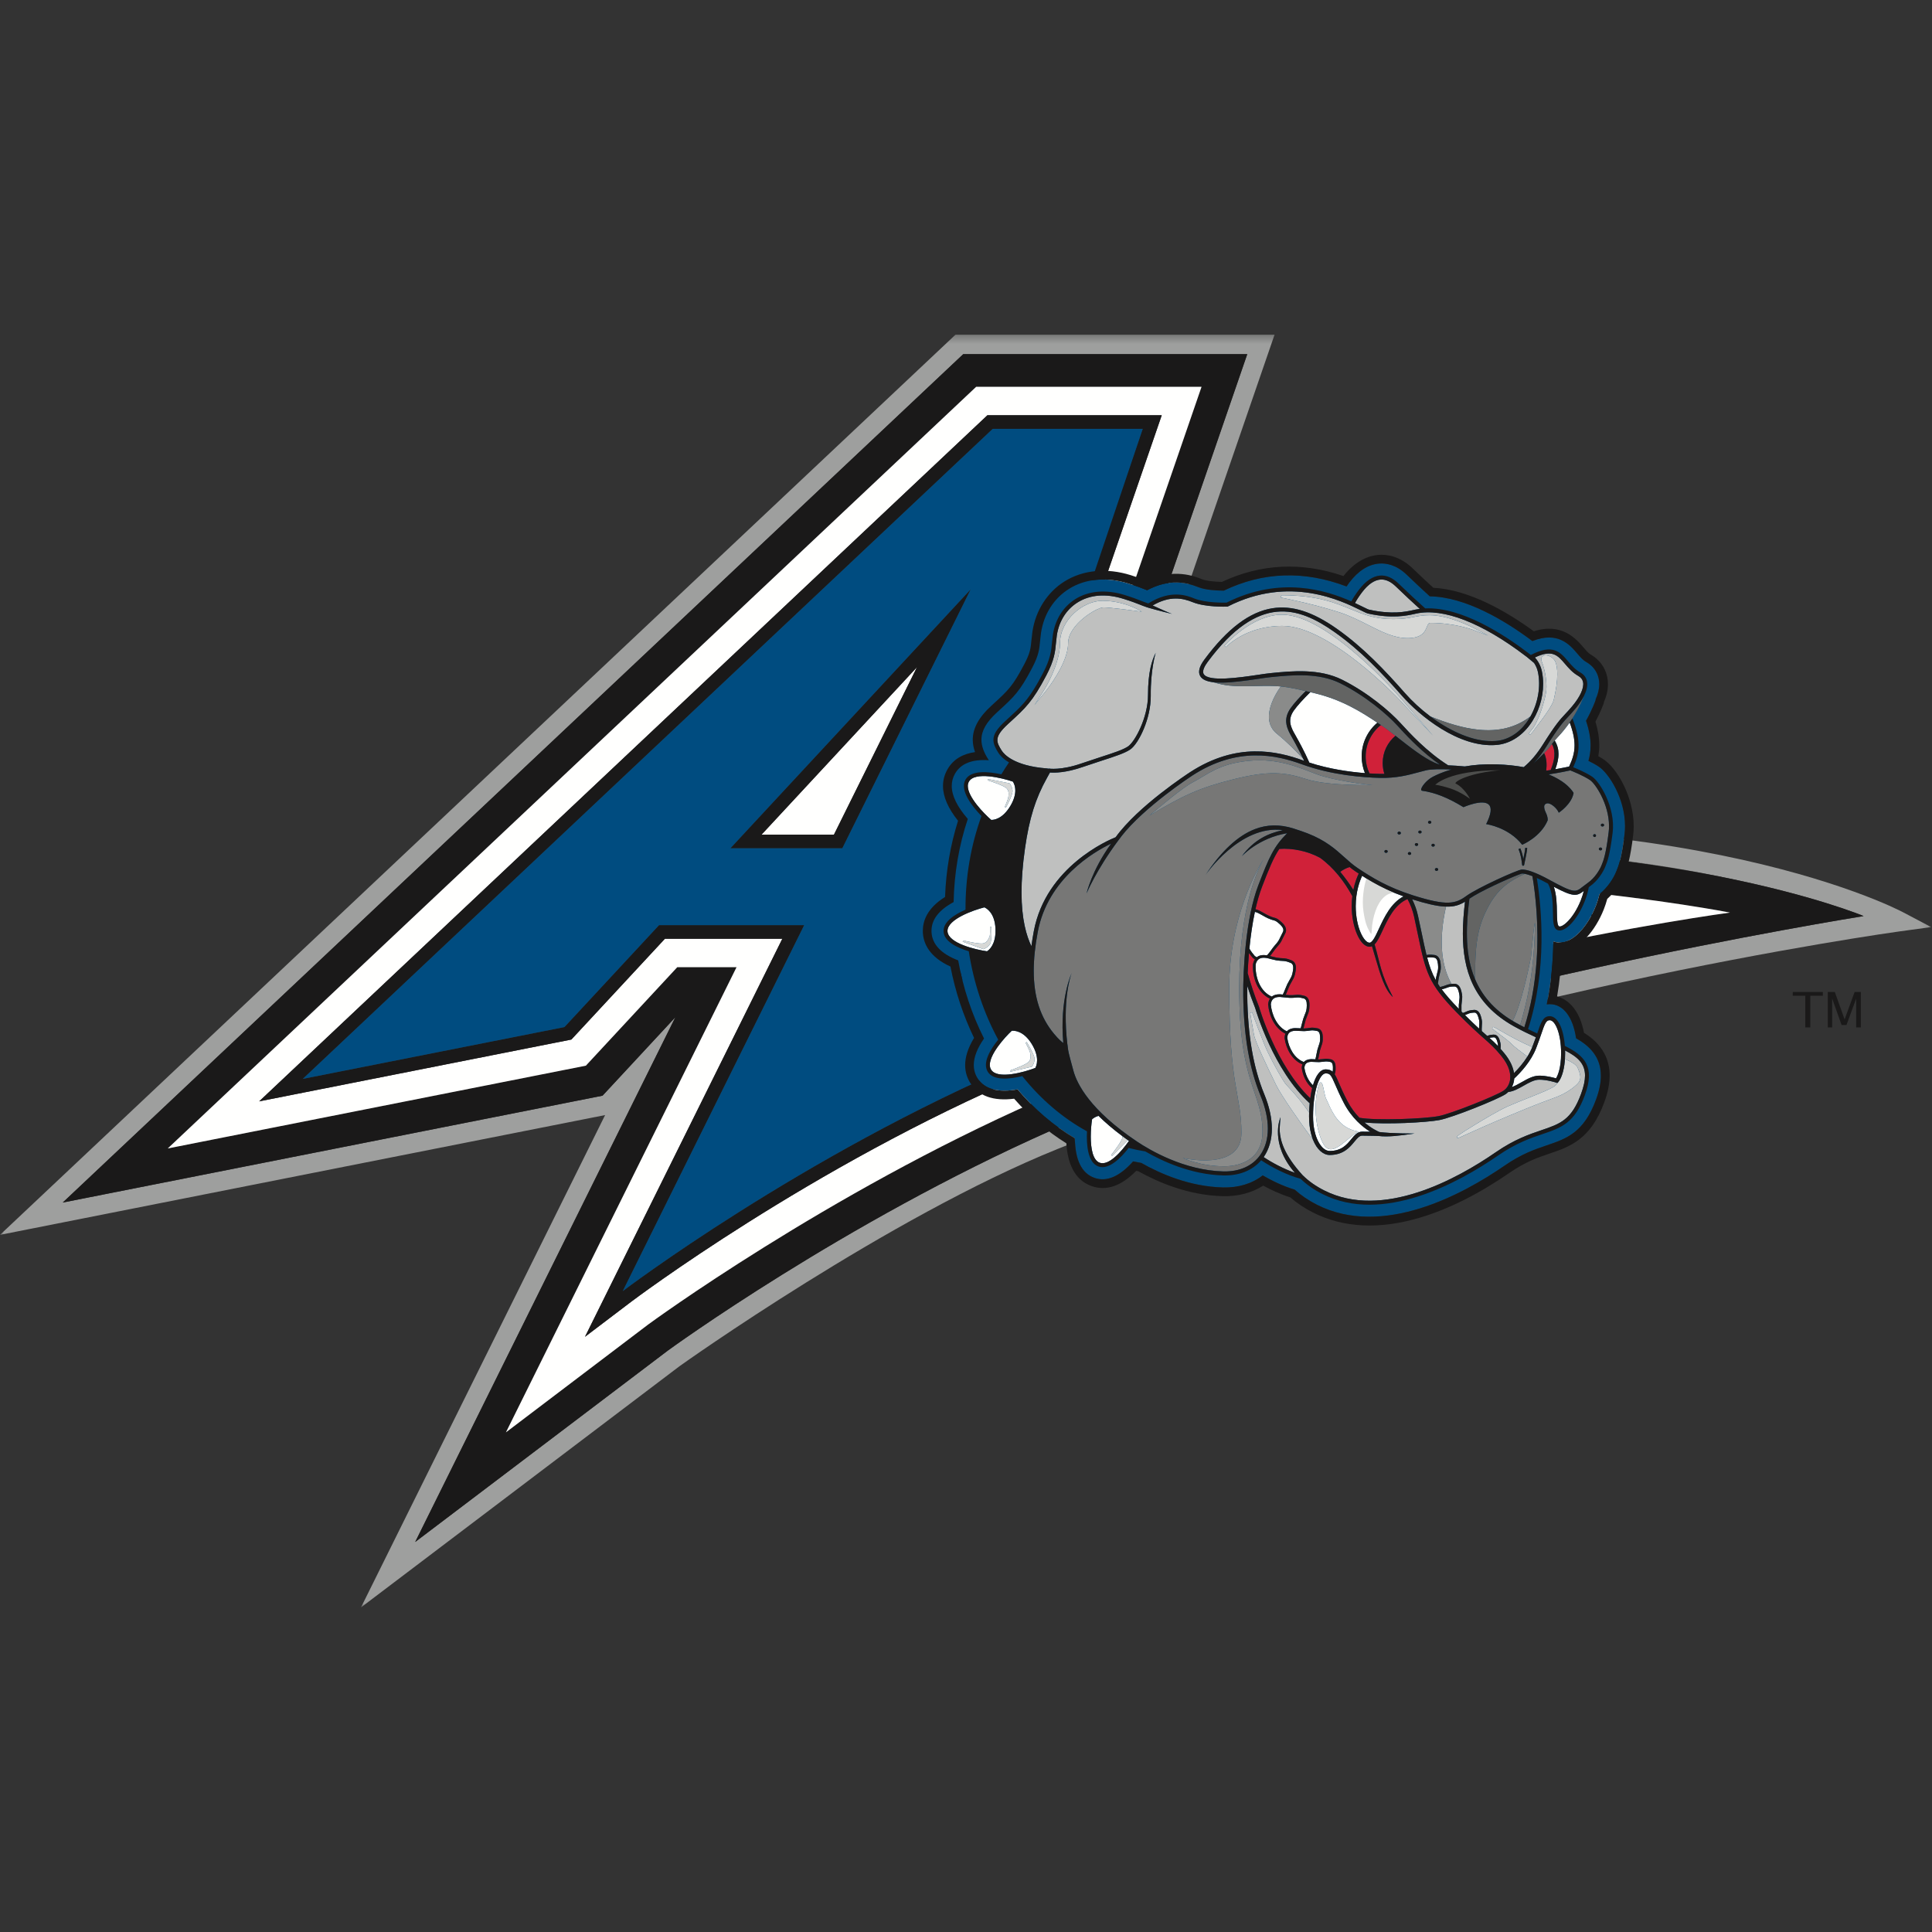 <?xml version="1.0" encoding="UTF-8" standalone="no"?>
<svg width="250px" height="250px" viewBox="0 0 250 250" version="1.1" xmlns="http://www.w3.org/2000/svg" xmlns:xlink="http://www.w3.org/1999/xlink">
    <rect x="0" y="0" width="250" height="250" fill="#333333" stroke="none"/>
    <!-- Generator: Sketch 47.1 (45422) - http://www.bohemiancoding.com/sketch -->
    <title>NCASHV</title>
    <desc>Created with Sketch.</desc>
    <defs>
        <polygon id="path-1" points="0 164.968 0 0.301 249.892 0.301 249.892 164.968"></polygon>
    </defs>
    <g id="Page-1" stroke="none" stroke-width="1" fill="none" fill-rule="evenodd">
        <g id="NCASHV">
            <g id="A-with-dog" transform="translate(0, 43)">
                <path d="M222.418,70.402 C211.707,68.205 197.181,66.404 178.786,66.662 C197.33,66.482 211.979,68.34 222.418,70.402" id="Fill-1" fill="#9E9F9E"></path>
                <path d="M190.652,85.882 C173.342,90.109 154.512,95.517 139.265,101.892 C156.353,95.238 174.387,89.95 190.652,85.882" id="Fill-2" fill="#9E9F9E"></path>
                <g id="Group-6">
                    <mask id="mask-2" fill="white">
                        <use xlink:href="#path-1"></use>
                    </mask>
                    <g id="Clip-4"></g>
                    <path d="M240.87,75.6 C240.861,75.596 240.849,75.593 240.84,75.589 C240.394,75.661 239.472,75.813 238.122,76.044 C239.128,75.879 240.058,75.728 240.87,75.6" id="Fill-3" fill="#9E9F9E" mask="url(#mask-2)"></path>
                    <path d="M240.87,75.6 C240.058,75.728 239.128,75.879 238.122,76.044 C230.958,77.267 211.96,80.679 190.652,85.882 C174.387,89.95 156.353,95.238 139.265,101.892 C138.12,102.37 136.993,102.853 135.891,103.344 C109.12,115.232 86.622,131.61 86.4,131.778 L53.725,156.531 C53.725,156.531 80.439,102.649 87.392,88.626 C83.878,92.412 77.968,98.781 77.968,98.781 L8.117,112.609 L124.642,2.826 L161.395,2.826 C161.395,2.826 144.885,50.778 137.955,70.904 C142.787,69.82 148.299,68.607 154.226,68.019 C163.041,67.145 171.234,66.735 178.786,66.662 C197.181,66.404 211.707,68.205 222.418,70.402 C234.704,72.829 241.153,75.538 241.153,75.538 C241.153,75.538 241.04,75.557 240.84,75.589 C240.849,75.593 240.861,75.596 240.87,75.6 Z M246.258,75.047 C245.024,74.396 215.325,59.169 153.939,65.509 C149.717,65.946 145.751,66.707 141.782,67.53 C143.182,63.463 164.929,0.301 164.929,0.301 L123.645,0.301 L0,116.791 C0,116.791 77.24,101.499 78.301,101.289 C73.187,111.602 46.712,165 46.712,165 L87.919,133.794 C88.162,133.615 115.039,114.476 136.852,105.677 C186.174,85.786 245.232,77.6 245.823,77.519 L249.892,76.965 L246.258,75.047 L246.258,75.047 Z" id="Fill-5" fill="#9E9F9E" mask="url(#mask-2)"></path>
                </g>
                <path d="M223.859,75.087 C223.859,75.087 174.666,81.619 134.244,99.45 C106.927,111.499 84.083,128.232 83.857,128.403 L65.467,142.347 C65.467,142.347 89.891,93.083 95.311,82.151 L87.64,82.151 C85.213,84.767 75.811,94.897 75.811,94.897 L21.707,105.609 L126.313,7.055 L155.478,7.055 C155.478,7.055 136.585,61.922 131.443,76.86 C137.467,75.244 145.632,73.337 154.761,72.214 C188.144,68.104 223.859,75.087 223.859,75.087 Z M222.418,70.402 C211.979,68.34 197.33,66.482 178.786,66.662 C171.234,66.735 163.041,67.145 154.226,68.019 C148.299,68.607 142.787,69.82 137.955,70.904 C144.885,50.778 161.395,2.826 161.395,2.826 L124.642,2.826 L8.117,112.609 L77.968,98.781 C77.968,98.781 83.878,92.412 87.392,88.626 C80.439,102.649 53.725,156.531 53.725,156.531 L86.4,131.778 C86.622,131.61 109.12,115.232 135.891,103.344 C136.993,102.853 138.12,102.37 139.265,101.892 C154.512,95.517 173.342,90.109 190.652,85.882 C211.96,80.679 230.958,77.267 238.122,76.044 C239.472,75.813 240.394,75.661 240.84,75.589 C241.04,75.557 241.153,75.538 241.153,75.538 C241.153,75.538 234.704,72.829 222.418,70.402 L222.418,70.402 Z" id="Fill-7" fill="#1A1919"></path>
                <path d="M191.118,74.313 L206.564,75.377 L191.272,77.801 C191.024,77.84 166.134,81.887 132.811,96.062 C104.886,107.94 81.872,125.295 81.642,125.469 L75.698,129.98 C75.698,129.98 98.981,83.017 101.236,78.471 C97.351,78.471 87.226,78.471 86.043,78.471 C85.09,79.497 73.933,91.517 73.933,91.517 L33.535,99.516 L127.767,10.736 L150.327,10.736 C150.327,10.736 127.756,76.289 125.66,82.375 C131.034,80.694 142.242,77.527 155.225,75.865 C175.435,73.279 190.965,74.303 191.118,74.313 Z M154.761,72.214 C145.632,73.337 137.467,75.244 131.443,76.86 C136.585,61.922 155.478,7.055 155.478,7.055 L126.313,7.055 L21.707,105.609 L75.811,94.897 C75.811,94.897 85.213,84.767 87.64,82.151 L95.311,82.151 C89.891,93.083 65.467,142.347 65.467,142.347 L83.857,128.403 C84.083,128.232 106.927,111.499 134.244,99.45 C174.666,81.619 223.859,75.087 223.859,75.087 C223.859,75.087 188.144,68.104 154.761,72.214 L154.761,72.214 Z" id="Fill-8" fill="#FFFFFE"></path>
                <path d="M98.535,65.009 C102.296,65.009 106.609,65.009 107.909,65.009 C108.517,63.785 113.954,52.818 118.66,43.324 C110.828,51.763 101.77,61.524 98.535,65.009" id="Fill-9" fill="#FFFFFE"></path>
                <path d="M190.998,76.066 C190.998,76.066 166.068,80.006 132.127,94.446 C103.66,106.554 80.585,124.068 80.585,124.068 L104.063,76.713 L85.28,76.713 L73.037,89.904 L39.18,96.607 L128.46,12.493 L147.869,12.493 L122.853,85.147 C122.853,85.147 137.325,79.927 155.447,77.607 C175.72,75.013 190.998,76.066 190.998,76.066 Z M125.66,82.375 C127.756,76.289 150.327,10.736 150.327,10.736 L127.767,10.736 L33.535,99.516 L73.933,91.517 C73.933,91.517 85.09,79.497 86.043,78.471 C87.226,78.471 97.351,78.471 101.236,78.471 C98.981,83.017 75.698,129.98 75.698,129.98 L81.642,125.469 C81.872,125.295 104.886,107.94 132.811,96.062 C166.134,81.887 191.024,77.84 191.272,77.801 L206.564,75.377 L191.118,74.313 C190.965,74.303 175.435,73.279 155.225,75.865 C142.242,77.527 131.034,80.694 125.66,82.375 L125.66,82.375 Z" id="Fill-10" fill="#1A1919"></path>
                <path d="M107.909,65.009 C106.609,65.009 102.296,65.009 98.535,65.009 C101.77,61.524 110.828,51.763 118.66,43.324 C113.954,52.818 108.517,63.785 107.909,65.009 Z M94.511,66.767 L108.995,66.767 L125.605,33.264 L94.511,66.767 L94.511,66.767 Z" id="Fill-11" fill="#1A1919"></path>
                <path d="M94.511,66.767 L125.605,33.264 L108.995,66.767 L94.511,66.767 Z M147.869,12.493 L128.46,12.493 L39.18,96.607 L73.037,89.904 L85.28,76.713 L104.063,76.713 L80.585,124.068 C80.585,124.068 103.66,106.554 132.127,94.446 C166.068,80.006 190.998,76.066 190.998,76.066 C190.998,76.066 175.72,75.013 155.447,77.607 C137.325,79.927 123.778,84.064 123.778,84.064 L147.869,12.493 L147.869,12.493 Z" id="Fill-12" fill="#004C80"></path>
                <path d="M206.899,56.213 L206.899,56.213 C206.485,55.936 206.004,55.677 205.545,55.452 C205.716,54.854 205.825,54.208 205.825,53.476 C205.825,52.563 205.652,51.514 205.233,50.265 C206.047,48.826 206.47,47.614 206.49,47.555 C206.49,47.555 206.457,47.54 206.456,47.54 C206.78,46.838 206.946,46.168 206.946,45.538 C206.946,45.285 206.92,45.037 206.867,44.796 C206.664,43.879 206.103,43.137 205.242,42.648 C204.816,42.406 204.478,42.01 204.088,41.553 C203.139,40.437 201.602,38.639 198.29,39.952 C194.689,37.255 189.642,34.242 185.017,34.164 C184.208,33.434 183.243,32.531 182.032,31.37 C180.658,30.051 179.331,29.856 178.46,29.924 C177.056,30.034 175.76,30.857 174.605,32.372 C174.474,32.547 174.363,32.717 174.244,32.888 C168.765,30.806 163.43,30.986 158.36,33.427 C157.406,33.429 155.931,33.324 155.121,32.996 C153.621,32.393 151.345,31.82 148.434,33.376 C148.357,33.345 148.278,33.313 148.194,33.28 C147.701,33.085 147.141,32.864 145.992,32.505 C143.174,31.625 140.456,31.869 138.338,33.195 C136.374,34.422 135.085,36.44 134.709,38.877 L134.579,40.013 C134.486,41.011 134.415,41.8 133.553,43.434 C131.942,46.501 131.252,47.133 129.2,49.008 L129.044,49.151 C127.665,50.411 126.997,51.531 126.997,52.72 C126.997,53.512 127.293,54.336 127.876,55.25 C127.902,55.291 127.934,55.334 127.963,55.377 C125.794,55.22 124.32,55.801 123.574,57.12 C123.296,57.612 123.156,58.14 123.156,58.704 C123.156,59.958 123.857,61.386 125.233,62.97 C124.087,66.396 123.474,70.005 123.398,73.728 C121.504,74.744 120.535,75.99 120.535,77.443 C120.535,77.51 120.536,77.577 120.54,77.645 C120.634,79.216 121.797,80.432 123.989,81.274 C124.623,84.843 125.746,88.235 127.335,91.383 C126.454,92.647 126.008,93.795 126.008,94.812 C126.008,95.437 126.174,96.011 126.506,96.536 C127.396,97.939 129.136,98.414 131.677,97.968 C133.858,100.547 136.341,102.669 139.086,104.294 C139.121,107.1 139.966,108.828 141.614,109.414 C143.193,109.975 144.875,109.254 146.624,107.284 C146.975,107.359 147.325,107.423 147.678,107.483 C150.193,108.908 153.977,110.548 158.234,110.658 C160.249,110.709 162.03,110.164 163.395,109.095 C164.429,109.699 165.911,110.454 167.535,110.942 C168.36,111.684 169.323,112.344 170.418,112.896 C178.93,117.198 189.305,111.555 194.732,107.807 C196.901,106.31 198.613,105.729 200.122,105.217 C202.715,104.338 204.952,103.578 206.54,99.25 C206.968,98.079 207.154,97.073 207.154,96.198 C207.154,93.752 205.69,92.346 203.944,91.348 C203.546,88.602 202.285,86.935 200.532,86.935 C200.397,86.935 200.271,86.945 200.149,86.96 C200.735,84.107 200.967,81.323 200.998,78.81 C203.093,79.618 205.343,77.138 206.487,74.254 C206.688,73.748 206.839,73.228 206.969,72.705 C208.052,71.832 208.8,70.644 209.151,69.763 L209.191,69.661 C209.513,68.881 209.855,67.874 210.218,64.948 C210.259,64.592 210.28,64.237 210.28,63.884 C210.28,60.328 208.188,57.074 206.899,56.213" id="Fill-13" fill="#004C80"></path>
                <path d="M203.116,50.487 C202.993,50.661 202.868,50.834 202.736,51.008 C202.235,51.665 201.857,52.076 201.521,52.44 C201.397,52.576 201.284,52.698 201.176,52.821 C201.528,53.394 201.67,53.971 201.67,54.562 C201.67,55.205 201.502,55.863 201.256,56.54 C202.128,56.387 202.789,56.246 203.045,56.192 C203.443,55.327 203.748,54.503 203.748,53.449 C203.748,52.64 203.568,51.691 203.116,50.487" id="Fill-14" fill="#FFFFFE"></path>
                <path d="M141.145,104.082 C141.145,105.563 141.39,107.133 142.306,107.459 C143.48,107.877 145.105,106.028 146.091,104.631 C146.033,104.592 145.978,104.553 145.923,104.513 L145.923,104.514 L145.921,104.545 L143.904,106.576 L143.777,106.462 C144.168,105.978 145.194,104.626 145.242,104.192 C145.249,104.133 145.251,104.077 145.247,104.025 C144.007,103.102 142.987,102.22 142.145,101.388 C141.684,101.52 141.412,101.743 141.313,101.84 C141.231,102.379 141.145,103.211 141.145,104.082" id="Fill-15" fill="#FFFFFE"></path>
                <path d="M127.844,57.806 L130.647,58.362 L130.665,58.387 C130.68,58.406 131.035,58.872 131.026,59.391 C131.02,59.902 130.205,61.43 130.168,61.495 L130.018,61.42 C130.134,61.148 130.447,60.393 130.474,60.178 L130.484,60.105 C130.526,59.824 130.586,59.396 130.281,59.036 C129.998,58.702 128.395,58.152 127.801,57.969 L127.844,57.806 Z M128.26,63.093 C128.523,63.107 129.711,63.056 130.783,61.219 C131.237,60.438 131.378,59.792 131.378,59.294 C131.378,58.662 131.155,58.273 131.064,58.139 C129.67,57.664 126.135,56.799 125.375,58.144 C125.276,58.314 125.234,58.504 125.234,58.711 C125.234,60.129 127.285,62.244 128.26,63.093 L128.26,63.093 Z" id="Fill-16" fill="#FFFFFE"></path>
                <path d="M124.624,78.692 C125.227,78.842 126.882,79.202 127.295,79.062 C127.745,78.912 127.912,78.515 128.022,78.251 L128.051,78.186 C128.134,77.992 128.118,77.205 128.105,76.918 L128.275,76.909 C128.281,76.981 128.378,78.7 128.119,79.143 C127.858,79.592 127.315,79.808 127.292,79.816 L127.262,79.828 L124.576,78.854 L124.624,78.692 Z M127.717,80.097 C127.956,79.951 128.82,79.297 128.82,77.443 C128.82,77.347 128.817,77.249 128.813,77.147 C128.716,75.102 127.644,74.523 127.375,74.409 C125.969,74.767 122.604,75.947 122.604,77.46 C122.604,77.479 122.605,77.5 122.606,77.52 C122.699,79.062 126.254,79.891 127.717,80.097 L127.717,80.097 Z" id="Fill-17" fill="#FFFFFE"></path>
                <path d="M133.141,94.372 C133.436,94.001 133.36,93.575 133.31,93.294 L133.297,93.224 C133.263,93.013 132.86,92.215 132.707,91.925 L132.856,91.841 C132.897,91.908 133.853,93.481 133.876,93.991 C133.9,94.51 133.562,94.986 133.547,95.006 L133.529,95.032 L130.746,95.684 L130.7,95.521 C131.288,95.317 132.871,94.714 133.141,94.372 Z M133.967,95.192 C134.036,95.072 134.198,94.743 134.198,94.2 C134.198,93.674 134.043,92.963 133.501,92.078 C132.43,90.343 131.215,90.352 130.919,90.382 C129.997,91.249 128.084,93.382 128.084,94.794 C128.084,95.026 128.135,95.239 128.253,95.423 C129.078,96.726 132.588,95.723 133.967,95.192 L133.967,95.192 Z" id="Fill-18" fill="#FFFFFE"></path>
                <path d="M148.538,35.618 L148.655,35.655 L148.658,35.654 C148.6,35.637 148.549,35.62 148.498,35.604 C148.511,35.609 148.523,35.614 148.538,35.618" id="Fill-19" fill="#1A1919"></path>
                <path d="M185.983,82.86 C186.079,82.512 186.132,82.32 186.071,81.748 C186.013,81.203 185.859,80.953 185.557,80.915 C185.084,80.857 184.89,80.874 184.675,80.917 C184.969,82.032 185.291,82.933 185.783,83.818 C185.807,83.653 185.829,83.496 185.829,83.497 L185.983,82.86" id="Fill-20" fill="#FFFFFE"></path>
                <path d="M188.768,87.046 L188.831,86.423 C188.85,86.272 188.866,86.151 188.866,86.015 C188.866,85.847 188.841,85.656 188.767,85.362 C188.64,84.851 188.469,84.644 188.178,84.65 C187.637,84.66 187.493,84.713 187.232,84.811 C187.077,84.869 186.882,84.941 186.562,85.022 C187.114,85.773 187.826,86.578 188.768,87.546 L188.768,87.046" id="Fill-21" fill="#FFFFFE"></path>
                <path d="M191.428,89.317 C191.428,89.141 191.4,88.959 191.305,88.644 C191.166,88.188 191.004,88.01 190.744,88.028 C190.253,88.062 190.124,88.118 189.889,88.221 C189.803,88.258 189.7,88.302 189.566,88.352 C190.305,89.089 190.898,89.649 191.39,90.102 L191.412,89.606 C191.421,89.5 191.428,89.41 191.428,89.317" id="Fill-22" fill="#FFFFFE"></path>
                <path d="M193.741,91.752 C193.593,91.271 193.426,91.215 193.269,91.227 C193.003,91.245 192.859,91.271 192.741,91.308 C193.135,91.659 193.476,91.977 193.845,92.365 C193.845,92.356 193.847,92.347 193.847,92.338 C193.847,92.184 193.824,92.025 193.741,91.752" id="Fill-23" fill="#FFFFFE"></path>
                <path d="M195.634,97.665 C196.039,97.526 196.458,97.289 196.891,97.041 C197.627,96.624 198.385,96.19 199.176,96.19 C200.07,96.19 200.97,96.427 201.348,96.539 C201.542,96.228 202.007,95.284 202.007,93.281 C202.007,90.728 201.243,89.014 200.532,89.014 C200.066,89.014 199.884,89.477 199.431,90.819 C199.257,91.326 199.043,91.957 198.758,92.681 C198.093,94.355 196.798,95.757 195.941,96.559 C195.936,96.637 195.929,96.713 195.917,96.783 C195.872,97.099 195.774,97.398 195.634,97.665" id="Fill-24" fill="#FFFFFE"></path>
                <path d="M162.62,80.874 C162.931,80.618 163.363,80.531 163.908,80.617 C163.917,80.618 163.926,80.621 163.935,80.622 C163.983,80.577 164.031,80.529 164.08,80.476 C164.226,80.312 164.367,80.118 164.502,79.93 C164.642,79.735 164.787,79.532 164.946,79.354 C165.408,78.84 165.485,78.673 165.639,78.338 L165.994,77.628 C166.17,77.309 166.044,76.989 165.569,76.559 C165.137,76.171 165.021,76.141 164.79,76.08 C164.631,76.039 164.418,75.983 164.055,75.815 C163.817,75.707 163.588,75.575 163.364,75.446 C162.972,75.221 162.655,75.048 162.381,74.997 C162.054,76.534 161.825,78.174 161.671,79.752 C161.874,80.099 162.113,80.424 162.372,80.715 C162.456,80.78 162.54,80.831 162.62,80.874" id="Fill-25" fill="#FFFFFE"></path>
                <path d="M166.286,85.034 C166.286,85.034 166.572,84.355 166.572,84.357 L166.907,83.742 C167.103,83.407 167.213,83.222 167.309,82.61 C167.401,82.021 167.309,81.718 166.996,81.591 C166.431,81.362 166.248,81.355 165.943,81.341 C165.754,81.332 165.521,81.322 165.145,81.263 L164.481,81.108 C164.273,81.049 164.056,80.991 163.853,80.958 C163.084,80.836 162.649,81.1 162.481,81.787 C162.476,81.879 162.474,81.971 162.474,82.063 C162.474,83.624 163.117,85.325 164.568,85.959 C164.801,85.773 165.138,85.654 165.627,85.661 L165.996,85.695 C166.094,85.516 166.186,85.293 166.286,85.034" id="Fill-26" fill="#FFFFFE"></path>
                <path d="M168.634,88.848 L168.868,88.221 C169.011,87.88 169.09,87.691 169.099,87.101 C169.109,86.537 168.983,86.264 168.677,86.188 C168.113,86.046 167.938,86.064 167.649,86.091 C167.47,86.108 167.246,86.129 166.883,86.123 L166.234,86.065 L165.622,86.007 C164.883,85.995 164.508,86.299 164.441,86.964 C164.565,88.357 165.26,89.859 166.52,90.458 C166.723,90.225 167.052,90.055 167.581,90.037 L168.181,90.059 L168.312,90.064 C168.362,89.908 168.406,89.728 168.451,89.527 C168.451,89.527 168.634,88.848 168.634,88.848" id="Fill-27" fill="#FFFFFE"></path>
                <path d="M170.344,93.455 C170.344,93.455 170.477,92.822 170.477,92.824 L170.663,92.236 C170.776,91.918 170.84,91.743 170.819,91.205 C170.802,90.687 170.681,90.453 170.399,90.4 C169.879,90.298 169.729,90.32 169.457,90.361 C169.293,90.386 169.09,90.415 168.756,90.427 L168.156,90.404 L167.592,90.382 C166.915,90.407 166.601,90.692 166.572,91.303 C166.756,92.598 167.489,93.967 168.714,94.425 C168.897,94.219 169.19,94.07 169.658,94.052 L170.186,94.073 L170.205,94.074 C170.259,93.905 170.3,93.7 170.344,93.455" id="Fill-28" fill="#FFFFFE"></path>
                <path d="M172.48,95.1 C172.462,94.553 172.3,94.447 172.129,94.413 C171.676,94.326 171.545,94.345 171.307,94.38 L170.69,94.438 L170.161,94.42 L169.671,94.399 C169.089,94.42 168.82,94.663 168.792,95.183 C168.912,96.011 169.286,96.869 169.896,97.428 C170.259,96.206 170.81,95.375 171.545,95.375 C171.948,95.375 172.221,95.476 172.444,95.684 C172.475,95.536 172.489,95.372 172.48,95.1" id="Fill-29" fill="#FFFFFE"></path>
                <path d="M178.23,50.515 C176.327,49.244 173.751,47.577 170.184,46.717 C169.963,46.664 169.757,46.614 169.556,46.566 C168.722,47.381 167.879,48.295 167.422,48.944 C166.648,50.051 167,50.863 167.233,51.401 L167.263,51.47 C167.308,51.575 167.447,51.826 167.627,52.143 C168.049,52.894 168.767,54.178 169.428,55.681 C172.018,56.52 174.645,56.886 176.624,57.041 C176.353,56.373 176.2,55.644 176.2,54.881 C176.2,53.13 176.99,51.564 178.23,50.515" id="Fill-30" fill="#FFFFFE"></path>
                <path d="M186.43,56.014 C186.408,56 186.386,55.984 186.362,55.968 C186.382,55.984 186.4,56 186.418,56.014 C186.423,56.014 186.426,56.014 186.43,56.014" id="Fill-31" fill="#636463"></path>
                <path d="M201.739,76.871 C202.175,77.045 203.618,75.864 204.561,73.485 C204.729,73.063 204.854,72.66 204.949,72.282 C204.024,72.994 203.575,73.074 201.062,71.749 C201.428,72.805 201.448,74.027 201.463,75.05 C201.476,75.858 201.491,76.773 201.739,76.871" id="Fill-32" fill="#FFFFFE"></path>
                <path d="M137.664,92.652 C137.664,92.653 137.664,92.654 137.665,92.654 C137.664,92.654 137.664,92.653 137.664,92.652" id="Fill-33" fill="#1A1919"></path>
                <path d="M144.693,65.769 L144.696,65.766 C144.695,65.767 144.695,65.767 144.693,65.769" id="Fill-34" fill="#1A1919"></path>
                <path d="M175.622,103.535 C175.15,103.815 175.071,103.882 174.773,104.133 L174.392,104.453 L174.272,104.549 C173.336,105.319 172.368,106.116 171.607,105.494 C170.855,104.88 169.81,101.604 170.425,98.303 C170.637,97.162 170.775,97.065 170.897,97.065 C171.094,97.063 171.183,97.445 171.331,98.18 C171.409,98.558 171.489,98.95 171.579,99.134 L171.825,99.668 C172.408,100.972 173.292,102.945 175.595,103.381 L175.812,103.422 L175.622,103.535 Z M173.902,99.737 C173.367,98.711 173.023,97.915 172.773,97.335 C172.249,96.123 172.132,95.896 171.545,95.896 C170.756,95.896 169.911,98.135 169.911,101.47 C169.911,104.227 171.023,105.934 172.053,105.934 C173.601,105.934 174.273,105.117 174.864,104.396 C175.272,103.902 175.658,103.434 176.257,103.434 C176.638,103.434 176.99,103.438 177.304,103.444 C176.348,102.849 174.926,101.701 173.902,99.737 L173.902,99.737 Z" id="Fill-35" fill="#FFFFFE"></path>
                <path d="M180.397,72.518 C178.985,71.929 177.834,71.302 176.813,70.673 C176.775,70.649 176.735,70.626 176.697,70.602 C176.549,70.509 176.402,70.416 176.261,70.325 C175.963,70.963 175.43,72.368 175.43,74.252 C175.43,76.999 176.496,78.987 177.215,78.987 C177.598,78.987 178.005,78.105 178.437,77.172 C179.117,75.711 179.98,73.847 181.62,72.99 C181.294,72.873 180.98,72.753 180.677,72.631 C180.583,72.593 180.489,72.556 180.397,72.518" id="Fill-36" fill="#FFFFFE"></path>
                <path d="M200.82,53.259 C200.774,53.321 200.727,53.386 200.681,53.456 C200.506,53.713 200.177,54.078 199.806,54.457 C200.149,55.127 200.167,55.97 200.079,56.728 C200.28,56.7 200.476,56.669 200.665,56.637 C201.149,55.399 201.378,54.31 200.82,53.259" id="Fill-37" fill="#D02139"></path>
                <path d="M162.916,87.283 L162.92,87.297 C162.941,87.375 165.104,94.865 169.546,99.117 C169.611,98.653 169.693,98.21 169.795,97.802 C169.038,97.186 168.581,96.177 168.447,95.214 L168.445,95.196 L168.446,95.183 C168.451,95.034 168.477,94.877 168.535,94.726 C167.207,94.197 166.418,92.723 166.226,91.332 L166.224,91.316 L166.224,91.298 C166.231,91.122 166.262,90.932 166.336,90.757 C164.971,90.086 164.224,88.472 164.095,86.976 L164.094,86.959 L164.095,86.943 C164.118,86.705 164.184,86.449 164.326,86.229 C162.705,85.453 162.044,83.471 162.137,81.747 L162.138,81.732 L162.142,81.717 C162.194,81.49 162.276,81.297 162.385,81.138 C162.307,81.093 162.23,81.042 162.152,80.983 L162.14,80.973 L162.129,80.961 C161.948,80.759 161.776,80.543 161.621,80.313 C161.541,81.223 161.484,82.102 161.447,82.92 C161.864,84.421 162.349,85.866 162.912,87.271 L162.916,87.283" id="Fill-38" fill="#D02139"></path>
                <path d="M173.426,69.812 C174.107,70.645 174.662,71.421 175.121,72.16 C175.322,71.176 175.623,70.448 175.821,70.039 C175.69,69.955 175.561,69.869 175.435,69.785 C175.15,69.595 174.887,69.396 174.636,69.194 C174.202,69.329 173.798,69.536 173.426,69.812" id="Fill-39" fill="#D02139"></path>
                <path d="M163.535,75.146 C163.753,75.271 163.974,75.398 164.199,75.499 C164.535,75.655 164.724,75.705 164.876,75.745 C165.166,75.82 165.326,75.877 165.8,76.302 C166.041,76.52 166.681,77.1 166.297,77.794 L165.954,78.482 C165.79,78.838 165.7,79.033 165.203,79.587 C165.056,79.75 164.916,79.944 164.781,80.133 C164.641,80.328 164.495,80.529 164.336,80.708 C164.335,80.708 164.335,80.708 164.335,80.709 C164.415,80.732 164.493,80.751 164.572,80.773 L165.199,80.92 C165.555,80.977 165.78,80.987 165.958,80.996 C166.29,81.01 166.507,81.02 167.128,81.27 C167.826,81.553 167.697,82.359 167.649,82.663 C167.543,83.341 167.409,83.57 167.205,83.917 C167.205,83.917 166.882,84.509 166.881,84.511 L166.607,85.159 C166.534,85.348 166.458,85.545 166.368,85.729 L166.889,85.777 C167.234,85.783 167.444,85.763 167.615,85.746 C167.931,85.715 168.14,85.696 168.761,85.852 C169.463,86.027 169.45,86.811 169.445,87.107 C169.434,87.764 169.336,87.998 169.188,88.355 C169.188,88.355 168.961,88.957 168.96,88.957 L168.789,89.606 C168.753,89.762 168.714,89.922 168.669,90.077 L168.744,90.081 C169.059,90.07 169.245,90.043 169.407,90.018 C169.696,89.974 169.887,89.946 170.465,90.059 C171.13,90.189 171.155,90.917 171.165,91.193 C171.188,91.797 171.109,92.017 170.989,92.352 C170.989,92.352 170.811,92.915 170.81,92.916 L170.685,93.517 C170.648,93.706 170.613,93.903 170.561,94.088 L170.678,94.092 L171.258,94.038 C171.514,93.999 171.684,93.974 172.195,94.074 C172.795,94.191 172.818,94.843 172.825,95.088 C172.842,95.557 172.791,95.766 172.707,96.01 C172.884,96.288 173.044,96.658 173.248,97.129 C173.496,97.703 173.835,98.486 174.361,99.498 C174.818,100.372 175.363,101.078 175.908,101.638 C178.115,102.024 184.252,101.782 186.15,101.427 C187.751,101.129 193.616,98.777 194.565,98.13 C195.013,97.826 195.319,97.308 195.405,96.71 C195.498,96.051 195.375,94.977 194.247,93.608 C193.415,92.596 192.874,92.121 192.06,91.399 C191.302,90.728 190.26,89.81 188.52,88.035 C184.797,84.239 184.492,82.782 183.48,77.954 L182.976,75.585 C182.802,74.801 182.512,74.043 182.132,73.335 C180.457,74.05 179.584,75.933 178.908,77.391 C178.55,78.165 178.239,78.831 177.869,79.199 C178.626,81.785 178.636,82.982 180.244,86.022 C179.193,85.086 178.638,83.193 177.936,80.797 C177.814,80.387 177.685,79.927 177.536,79.435 C177.436,79.48 177.328,79.507 177.215,79.507 C176.009,79.507 174.911,77.003 174.911,74.252 C174.911,73.794 174.941,73.362 174.992,72.961 C173.963,71.08 172.615,69.299 170.807,67.994 C169.197,67.121 167.208,66.723 165.545,66.848 C164.769,68.018 164.205,69.415 163.311,71.737 C162.972,72.616 162.689,73.609 162.454,74.656 C162.809,74.727 163.175,74.939 163.535,75.146" id="Fill-40" fill="#D02139"></path>
                <path d="M180.573,52.208 C179.948,51.719 179.37,51.272 178.92,50.974 L178.681,50.817 C177.487,51.767 176.718,53.235 176.718,54.881 C176.718,55.666 176.895,56.413 177.209,57.082 C177.71,57.112 178.159,57.13 178.542,57.14 C178.748,57.143 178.947,57.143 179.141,57.141 C178.997,56.696 178.92,56.223 178.92,55.734 C178.92,54.318 179.564,53.049 180.573,52.208" id="Fill-41" fill="#D02139"></path>
                <path d="M145.754,104.394 C145.636,104.312 145.527,104.229 145.416,104.148 C145.359,104.107 145.301,104.065 145.247,104.025 C145.251,104.077 145.249,104.133 145.242,104.192 C145.194,104.626 144.168,105.978 143.777,106.462 L143.904,106.576 L145.921,104.545 L145.923,104.514 L145.923,104.513 C145.866,104.474 145.807,104.432 145.754,104.394" id="Fill-42" fill="#D7D8D6"></path>
                <path d="M130.665,58.387 L130.647,58.362 L127.844,57.806 L127.801,57.969 C128.395,58.152 129.998,58.702 130.281,59.036 C130.586,59.396 130.526,59.824 130.484,60.105 L130.474,60.178 C130.447,60.393 130.134,61.148 130.018,61.42 L130.168,61.495 C130.205,61.43 131.02,59.902 131.026,59.391 C131.035,58.872 130.68,58.406 130.665,58.387" id="Fill-43" fill="#D7D8D6"></path>
                <path d="M128.275,76.909 L128.105,76.918 C128.118,77.205 128.134,77.992 128.051,78.186 L128.022,78.251 C127.912,78.515 127.745,78.912 127.295,79.062 C126.882,79.202 125.227,78.842 124.624,78.692 L124.576,78.854 L127.262,79.828 L127.292,79.816 C127.315,79.808 127.858,79.592 128.119,79.143 C128.378,78.7 128.281,76.981 128.275,76.909" id="Fill-44" fill="#D7D8D6"></path>
                <path d="M133.876,93.991 C133.853,93.481 132.897,91.908 132.856,91.841 L132.707,91.925 C132.86,92.215 133.263,93.013 133.297,93.224 L133.31,93.294 C133.36,93.575 133.436,94.001 133.141,94.372 C132.871,94.714 131.288,95.317 130.7,95.521 L130.746,95.684 L133.529,95.032 L133.547,95.006 C133.562,94.986 133.9,94.51 133.876,93.991" id="Fill-45" fill="#D7D8D6"></path>
                <path d="M204.149,95.164 C203.969,94.755 203.322,94.385 202.503,94.045 C202.496,94.138 202.489,94.229 202.482,94.318 C202.355,95.747 201.982,96.512 201.778,96.833 C201.703,96.952 201.65,97.01 201.641,97.02 L201.528,97.143 L201.506,97.135 C201.463,97.252 201.377,97.37 201.241,97.488 C200.845,97.843 199.213,98.493 197.637,99.121 C196.686,99.499 195.703,99.891 194.979,100.223 C193.845,100.742 191.865,101.928 191.067,102.415 C188.479,103.989 188.505,104.054 188.543,104.164 L188.585,104.276 L188.71,104.244 C188.815,104.214 189.098,104.086 189.658,103.83 C190.661,103.372 192.529,102.522 195.521,101.272 C198.587,99.988 199.639,99.606 200.408,99.327 L201.561,98.89 C202.979,98.311 204.026,97.439 204.318,97.005 C204.641,96.525 204.492,95.945 204.149,95.164 Z M193.958,90.769 C194.539,91.203 195.334,91.797 195.582,92.074 C195.857,92.378 196.703,93.034 197.641,93.728 C197.685,93.654 197.73,93.58 197.774,93.505 C197.921,93.255 198.056,92.995 198.175,92.728 C198.21,92.649 198.243,92.57 198.275,92.489 C196.997,91.937 195.594,91.218 194.12,90.354 C193.241,89.837 193.206,89.835 193.126,89.956 C193.041,90.084 193.041,90.084 193.958,90.769 Z M169.392,101.47 C169.392,101.453 169.392,101.432 169.392,101.413 C169.395,101.262 169.397,101.113 169.4,100.961 C168.645,99.857 167.67,98.638 166.439,97.361 C166.058,96.967 164.659,94.448 163.998,93.039 C163.36,91.68 162.036,88.034 162.023,87.996 L161.775,88.062 C161.777,88.079 162.049,89.798 162.259,90.882 C162.46,91.916 164.094,95.274 164.971,97.076 L165.153,97.45 C165.732,98.645 168.271,102.341 169.896,104.476 C169.803,104.243 169.722,103.988 169.654,103.714 C169.489,103.072 169.392,102.323 169.392,101.47 L169.392,101.47 Z" id="Fill-46" fill="#D7D8D6"></path>
                <path d="M201.252,42.609 C200.988,42.006 200.158,41.658 199.729,41.84 C199.628,41.883 199.441,42.001 199.441,42.296 C199.441,42.407 199.466,42.542 199.535,42.708 C199.913,43.648 200.113,44.962 200.113,45.869 C200.113,46.054 200.104,46.221 200.089,46.367 C199.992,47.194 199.36,49.683 198.443,51.115 C198.31,51.285 198.18,51.453 198.037,51.633 C197.975,51.714 197.927,51.774 197.896,51.819 L197.895,51.821 C197.861,51.87 197.844,51.903 197.844,51.931 C197.844,51.961 197.863,51.983 197.901,52.014 C197.967,52.069 197.993,52.083 198.09,51.983 L198.094,51.979 C198.144,51.928 198.208,51.853 198.304,51.741 C198.421,51.604 198.533,51.443 198.645,51.273 C200.119,49.374 200.915,48.149 201.056,47.555 C201.36,46.266 201.514,45.141 201.514,44.238 C201.514,43.561 201.428,43.008 201.252,42.609" id="Fill-47" fill="#D7D8D6"></path>
                <path d="M176.438,74.987 C176.671,76.511 176.938,77.004 177.064,77.24 L177.107,77.322 C177.347,77.81 177.43,77.85 177.433,77.856 C177.48,77.816 177.496,77.511 177.51,77.287 L177.552,76.743 C177.809,74.863 178.454,73.487 179.369,72.864 C179.684,72.65 180.028,72.54 180.397,72.518 C178.985,71.929 177.834,71.302 176.813,70.673 C176.484,71.713 176.199,73.419 176.438,74.987" id="Fill-48" fill="#D7D8D6"></path>
                <path d="M181.247,47.345 C180.866,46.903 171.839,36.537 165.901,36.537 C161.936,36.537 158.514,40.488 158.456,40.555 L158.456,40.556 C158.455,40.556 158.453,40.558 158.453,40.558 L158.646,40.728 C158.672,40.701 161.165,37.993 165.937,37.993 C172.064,37.993 180.965,47.422 181.057,47.518 L185.437,52.197 L181.247,47.345" id="Fill-49" fill="#D7D8D6"></path>
                <path d="M190.697,38.261 C190.568,38.195 187.537,36.609 184.999,36.609 C184.129,36.609 183.556,36.721 182.949,36.838 C182.259,36.972 181.545,37.11 180.3,37.11 C177.902,37.11 176.443,36.512 174.751,35.817 C172.704,34.977 170.381,34.024 165.831,34.024 C165.831,34.024 165.831,34.061 165.831,34.079 C165.805,34.074 165.786,34.07 165.785,34.07 L165.737,34.324 C165.775,34.332 169.672,35.071 173.19,36.193 C174.623,36.649 175.864,37.278 177.062,37.885 C178.776,38.755 180.396,39.576 182.133,39.576 C184.045,39.576 184.403,38.697 184.64,38.114 C184.781,37.769 184.86,37.603 185.1,37.603 C188.205,37.603 190.568,38.489 190.59,38.498 L192.56,39.248 L190.697,38.261" id="Fill-50" fill="#D7D8D6"></path>
                <path d="M147.151,35.819 C147.072,35.776 145.173,34.74 142.652,34.74 C140.166,34.74 137.161,37.197 137.161,40.248 C137.161,43.032 135.081,46.321 135.062,46.352 L133.853,48.247 L135.27,46.504 C135.39,46.355 138.212,42.854 138.212,40.248 C138.212,37.8 141.944,35.596 142.785,35.596 C143.628,35.596 147.038,36.055 147.072,36.059 L147.752,36.151 L147.151,35.819" id="Fill-51" fill="#D7D8D6"></path>
                <path d="M175.595,103.381 C173.292,102.945 172.408,100.972 171.825,99.668 L171.579,99.134 C171.489,98.95 171.409,98.558 171.331,98.18 C171.183,97.445 171.094,97.063 170.897,97.065 C170.775,97.065 170.637,97.162 170.425,98.303 C169.81,101.604 170.855,104.88 171.607,105.494 C172.368,106.116 173.336,105.319 174.272,104.549 L174.392,104.453 L174.773,104.133 C175.071,103.882 175.15,103.815 175.622,103.535 L175.812,103.422 L175.595,103.381" id="Fill-52" fill="#D7D8D6"></path>
                <path d="M178.621,31.997 C177.83,32.058 177.034,32.609 176.254,33.633 C175.84,34.178 175.549,34.638 175.333,35.032 C175.719,35.212 176.057,35.379 176.345,35.522 C176.713,35.703 177.03,35.862 177.148,35.886 C180.139,36.547 181.85,36.172 182.982,35.923 L183.152,35.885 C183.339,35.846 183.53,35.815 183.72,35.789 C182.824,34.987 181.808,34.032 180.6,32.871 C179.94,32.24 179.274,31.945 178.621,31.997" id="Fill-53" fill="#BFC0BF"></path>
                <path d="M135.062,46.352 C135.081,46.321 137.161,43.032 137.161,40.248 C137.161,37.197 140.166,34.74 142.652,34.74 C145.173,34.74 147.072,35.776 147.151,35.819 L147.752,36.151 L147.072,36.059 C147.038,36.055 143.628,35.596 142.785,35.596 C141.944,35.596 138.212,37.8 138.212,40.248 C138.212,42.854 135.39,46.355 135.27,46.504 L133.853,48.247 L135.062,46.352 Z M165.785,34.07 C165.786,34.07 165.805,34.074 165.831,34.079 C165.831,34.061 165.831,34.024 165.831,34.024 C170.381,34.024 172.704,34.977 174.751,35.817 C176.443,36.512 177.902,37.11 180.3,37.11 C181.545,37.11 182.259,36.972 182.949,36.838 C183.556,36.721 184.129,36.609 184.999,36.609 C187.537,36.609 190.568,38.195 190.697,38.261 L192.56,39.248 L190.59,38.498 C190.568,38.489 188.205,37.603 185.1,37.603 C184.86,37.603 184.781,37.769 184.64,38.114 C184.403,38.697 184.045,39.576 182.133,39.576 C180.396,39.576 178.776,38.755 177.062,37.885 C175.864,37.278 174.623,36.649 173.19,36.193 C169.672,35.071 165.775,34.332 165.737,34.324 L165.785,34.07 Z M144.365,65.337 C147.249,61.319 153.722,57.101 153.996,56.922 C160.049,52.988 165.255,54.176 168.646,55.412 C168.682,55.425 168.719,55.438 168.757,55.451 C168.71,55.355 168.667,55.256 168.621,55.162 C168.559,55.097 168.497,55.033 168.432,54.968 C167.547,54.051 166.544,53.011 165.216,51.934 C164.607,51.44 164.269,50.788 164.207,49.996 C164.117,48.803 164.677,47.306 165.736,45.827 C164.78,45.73 163.87,45.743 162.37,45.777 C159.156,45.846 158.524,45.703 156.961,45.275 C156.163,45.176 155.58,44.939 155.316,44.496 C154.997,43.962 155.176,43.255 155.86,42.333 C158.832,38.33 161.714,36.163 164.67,35.705 C167.204,35.313 169.836,36.15 172.954,38.339 C176.405,40.761 179.254,43.792 181.82,46.707 C182.727,47.738 183.852,48.781 185.092,49.709 C187.216,50.562 189.312,51.219 191.292,51.421 C193.947,51.69 196.157,51.139 198.039,49.707 C199.017,47.976 199.398,45.814 199.009,43.962 C198.907,43.472 198.703,43.075 198.507,42.784 C197.958,42.327 197.562,42 197.564,42.001 L197.359,41.848 C191.748,37.579 186.742,35.642 183.263,36.393 L183.094,36.431 C181.989,36.673 180.138,37.08 177.037,36.393 C176.858,36.354 176.578,36.216 176.116,35.987 C173.591,34.74 166.888,31.427 158.897,35.47 L158.846,35.495 L158.791,35.498 C158.678,35.501 156.012,35.596 154.347,34.926 C153.033,34.395 151.393,34.047 149.151,35.348 C149.935,35.705 151.277,36.312 151.655,36.438 C151.655,36.438 149.659,35.953 148.658,35.654 L148.655,35.655 L148.538,35.618 C148.523,35.614 148.511,35.609 148.498,35.604 C148.457,35.59 148.415,35.579 148.379,35.566 L148.379,35.566 C148,35.439 147.723,35.328 147.434,35.213 C146.973,35.031 146.453,34.825 145.374,34.489 C143.108,33.782 141.055,33.943 139.436,34.957 C137.991,35.862 137.041,37.366 136.757,39.195 L136.642,40.203 C136.539,41.334 136.44,42.402 135.388,44.404 C133.608,47.791 132.726,48.597 130.594,50.544 L130.44,50.686 C129.429,51.611 129.063,52.217 129.063,52.769 C129.063,53.212 129.299,53.62 129.623,54.131 C129.915,54.589 131.197,56.106 135.475,56.435 L135.487,56.435 L135.692,56.473 L135.696,56.449 C135.711,56.452 137.27,56.72 139.96,55.782 L142.392,54.974 C144.035,54.442 145.335,54.022 145.978,53.579 C146.882,52.956 148.551,49.801 148.551,46.946 C148.551,43.868 149.084,42.401 149.55,41.469 C149.55,41.469 148.87,43.593 148.908,47.04 C148.939,49.959 147.35,53.225 146.255,53.98 C145.551,54.465 144.224,54.894 142.542,55.438 L140.12,56.243 C137.901,57.016 136.429,57.006 135.867,56.959 C135.693,57.274 135.482,57.656 135.482,57.656 C133.993,60.326 133.195,62.876 132.637,66.75 C132.318,68.991 132.185,70.877 132.185,72.471 C132.185,76.004 132.83,78.103 133.465,79.444 C133.546,78.816 133.648,78.167 133.775,77.496 C135.348,69.118 143.524,65.669 144.365,65.337 L144.365,65.337 Z" id="Fill-54" fill="#BFC0BF"></path>
                <path d="M158.456,40.556 L158.456,40.555 C158.514,40.488 161.936,36.537 165.901,36.537 C171.839,36.537 180.866,46.903 181.247,47.345 L185.437,52.197 L181.057,47.518 C180.965,47.422 172.064,37.993 165.937,37.993 C161.165,37.993 158.672,40.701 158.646,40.728 L158.453,40.558 C158.453,40.558 158.455,40.556 158.456,40.556 Z M200.089,46.367 C200.104,46.221 200.113,46.054 200.113,45.869 C200.113,44.962 199.913,43.648 199.535,42.708 C199.466,42.542 199.441,42.407 199.441,42.296 C199.441,42.001 199.628,41.883 199.729,41.84 C200.158,41.658 200.988,42.006 201.252,42.609 C201.428,43.008 201.514,43.561 201.514,44.238 C201.514,45.141 201.36,46.266 201.056,47.555 C200.915,48.149 200.119,49.374 198.645,51.273 C198.533,51.443 198.421,51.604 198.304,51.741 C198.208,51.853 198.144,51.928 198.094,51.979 L198.09,51.983 C197.993,52.083 197.967,52.069 197.901,52.014 C197.863,51.983 197.844,51.961 197.844,51.931 C197.844,51.903 197.861,51.87 197.895,51.821 L197.896,51.819 C197.927,51.774 197.975,51.714 198.037,51.633 C198.18,51.453 198.31,51.285 198.443,51.115 C199.36,49.683 199.992,47.194 200.089,46.367 Z M189.545,56.177 C190.704,55.974 192.066,55.857 193.633,55.905 C194.979,55.947 196.152,56.082 197.169,56.269 C198.049,55.547 198.867,54.586 199.622,53.387 C201.316,50.699 201.857,50.122 202.543,49.393 C202.804,49.114 203.075,48.827 203.441,48.389 C204.472,47.159 204.984,46.031 204.851,45.288 C204.785,44.933 204.58,44.66 204.221,44.458 C203.477,44.035 202.964,43.432 202.51,42.902 C201.57,41.796 200.868,40.996 198.616,42.077 C198.906,42.401 199.338,43 199.516,43.855 C199.628,44.387 199.682,44.938 199.682,45.494 C199.682,47.371 199.062,49.309 197.927,50.832 C196.796,52.354 195.264,53.265 193.618,53.398 C188.754,53.792 183.667,49.592 181.43,47.049 C178.887,44.16 176.063,41.155 172.656,38.764 C168.047,35.528 162.87,33.758 156.276,42.644 C155.907,43.142 155.517,43.821 155.761,44.228 C156.385,45.273 160.511,44.659 162.729,44.331 C163.402,44.23 163.982,44.144 164.412,44.102 L164.588,44.085 C167.179,43.83 170.731,43.481 173.693,44.967 C176.986,46.619 179.816,49.02 181.236,50.575 L181.324,50.671 C182.353,51.797 184.633,54.295 187.395,56.033 C188.07,56.056 188.796,56.106 189.545,56.177 L189.545,56.177 Z" id="Fill-55" fill="#BFC0BF"></path>
                <path d="M165.697,101.566 C165.697,101.566 165.566,102.925 165.592,103.345 C165.667,104.553 166.12,106.402 168.559,109.072 L168.564,109.075 L168.613,109.122 C169.371,109.866 170.267,110.493 171.35,111.04 C178.909,114.861 188.508,109.583 193.555,106.097 C195.964,104.432 197.902,103.775 199.458,103.247 C201.886,102.425 203.349,101.928 204.594,98.531 C204.937,97.595 205.101,96.828 205.101,96.181 C205.101,94.623 204.155,93.769 202.521,92.93 C202.525,93.045 202.527,93.163 202.527,93.281 C202.527,93.553 202.517,93.807 202.503,94.045 C203.322,94.385 203.969,94.755 204.149,95.164 C204.492,95.945 204.641,96.525 204.318,97.005 C204.026,97.439 202.979,98.311 201.561,98.89 L200.408,99.327 C199.639,99.606 198.587,99.988 195.521,101.272 C192.529,102.522 190.661,103.372 189.658,103.83 C189.098,104.086 188.815,104.214 188.71,104.244 L188.585,104.276 L188.543,104.164 C188.505,104.054 188.479,103.989 191.067,102.415 C191.865,101.928 193.845,100.742 194.979,100.223 C195.703,99.891 196.686,99.499 197.637,99.121 C199.213,98.493 200.845,97.843 201.241,97.488 C201.377,97.37 201.463,97.252 201.506,97.135 L201.369,97.089 C201.359,97.085 200.229,96.71 199.176,96.71 C198.52,96.71 197.824,97.108 197.148,97.492 C196.504,97.859 195.842,98.233 195.172,98.298 C195.073,98.394 194.969,98.483 194.858,98.561 C193.844,99.25 187.919,101.626 186.245,101.938 C184.568,102.252 179.331,102.53 176.555,102.244 C177.486,103.035 178.296,103.402 178.479,103.481 C179.972,103.686 183.026,103.676 183.026,103.676 C181.099,103.966 179.555,104.144 178.414,103.997 L178.414,103.999 C178.403,103.999 177.436,103.953 176.257,103.953 C175.919,103.953 175.659,104.247 175.265,104.727 C174.666,105.455 173.845,106.454 172.053,106.454 C171.247,106.454 170.414,105.774 169.896,104.476 C168.271,102.341 165.732,98.645 165.153,97.45 L164.971,97.076 C164.094,95.274 162.46,91.916 162.259,90.882 C162.049,89.798 161.777,88.079 161.775,88.062 L162.023,87.996 C162.036,88.034 163.36,91.68 163.998,93.039 C164.659,94.448 166.058,96.967 166.439,97.361 C167.67,98.638 168.645,99.857 169.4,100.961 C169.412,100.555 169.436,100.152 169.473,99.758 C164.779,95.5 162.492,87.684 162.424,87.447 C162.051,86.51 161.708,85.555 161.397,84.577 C161.393,84.839 161.391,85.092 161.391,85.327 C161.391,85.502 161.392,85.672 161.394,85.831 C161.459,90.98 162.176,95.147 163.59,98.574 C164.249,100.173 164.578,101.684 164.578,103.048 C164.578,104.447 164.229,105.689 163.535,106.704 C163.528,106.713 163.522,106.721 163.516,106.729 C164.629,107.468 166.105,108.254 167.568,108.768 C164.27,104.987 165.633,101.71 165.697,101.566" id="Fill-56" fill="#BFC0BF"></path>
                <path d="M187.823,84.32 C187.923,84.311 188.034,84.307 188.172,84.303 C188.858,84.291 189.034,85.008 189.103,85.278 C189.25,85.875 189.218,86.11 189.173,86.468 C189.173,86.468 189.112,87.065 189.112,87.066 L189.113,87.691 C189.116,87.761 189.118,87.832 189.119,87.902 C189.178,87.964 189.236,88.022 189.294,88.079 C189.499,88.012 189.633,87.953 189.751,87.902 C190.003,87.792 190.169,87.72 190.72,87.682 C191.359,87.637 191.561,88.294 191.636,88.54 C191.801,89.083 191.781,89.302 191.756,89.634 L191.732,90.184 L191.745,90.424 C191.987,90.643 192.204,90.834 192.403,91.009 C192.419,91.024 192.432,91.036 192.447,91.049 C192.642,90.967 192.802,90.911 193.246,90.88 C193.824,90.84 194.003,91.428 194.071,91.65 C194.216,92.129 194.2,92.323 194.177,92.616 C194.177,92.616 194.177,92.66 194.173,92.721 C194.323,92.889 194.477,93.071 194.646,93.277 C195.474,94.281 195.809,95.158 195.91,95.86 C196.459,95.313 197.109,94.577 197.641,93.728 C196.703,93.034 195.857,92.378 195.582,92.074 C195.334,91.797 194.539,91.203 193.958,90.769 C193.041,90.084 193.041,90.084 193.126,89.956 C193.206,89.835 193.241,89.837 194.12,90.354 C195.594,91.218 196.997,91.937 198.275,92.489 L198.275,92.488 C198.457,92.026 198.612,91.603 198.745,91.223 C197.843,90.813 196.884,90.348 195.88,89.789 C190.616,86.843 189.294,82.447 189.294,77.812 C189.294,76.444 189.409,75.056 189.572,73.677 C188.89,74.103 188.187,74.35 187.116,74.316 C186.183,78.465 186.418,81.81 187.823,84.32" id="Fill-57" fill="#BFC0BF"></path>
                <path d="M169.096,57.833 C171.949,58.759 178.159,58.576 177.566,58.576 C176.972,58.576 172.521,57.982 170.381,57.187 C168.241,56.393 165.47,55.056 161.548,55.452 C157.626,55.85 156.241,57.253 154.313,58.246 C153.057,58.892 150.114,61.377 148.725,62.537 C153.094,59.93 155.186,58.94 159.636,57.833 C164.217,56.693 166.245,56.907 169.096,57.833" id="Fill-58" fill="#8A8B8A"></path>
                <path d="M159.063,84.851 C159.063,97.858 160.64,98.576 160.64,103.606 C160.64,108.636 153.043,106.839 153.043,106.839 C153.043,106.839 155.335,107.918 158.419,107.918 C158.777,107.918 163.362,107.99 163.362,103.461 C163.362,98.217 160.353,97.499 160.353,84.851 C160.353,74.056 162.912,69.127 163.66,67.914 C162.745,69.343 159.063,75.665 159.063,84.851" id="Fill-59" fill="#8A8B8A"></path>
                <path d="M198.113,80.785 C198.113,80.785 197.244,85.455 196.141,88.23 C196.027,88.522 195.888,88.814 195.737,89.105 C195.867,89.182 195.998,89.258 196.133,89.334 C196.323,89.441 196.511,89.544 196.7,89.643 C197.556,86.84 198.318,83.287 198.527,79.342 C198.914,72.075 198.113,80.785 198.113,80.785" id="Fill-60" fill="#8A8B8A"></path>
                <path d="M167.175,52.398 C166.974,52.042 166.842,51.806 166.786,51.675 L166.756,51.608 C166.512,51.043 166.057,49.99 166.999,48.646 C167.432,48.028 168.183,47.198 168.959,46.426 C167.685,46.129 166.822,45.957 166.036,45.86 C165.936,45.847 165.834,45.836 165.736,45.827 C164.677,47.306 164.117,48.803 164.207,49.996 C164.269,50.788 164.607,51.44 165.216,51.934 C166.544,53.011 167.547,54.051 168.432,54.968 C168.497,55.033 168.559,55.097 168.621,55.162 C168.499,54.903 168.378,54.654 168.258,54.416 C167.838,53.581 167.443,52.878 167.175,52.398" id="Fill-61" fill="#8A8B8A"></path>
                <path d="M187.116,74.316 C187.032,74.314 186.945,74.309 186.857,74.304 C185.864,74.235 184.568,73.947 182.733,73.367 C183.066,74.036 183.322,74.744 183.482,75.474 L183.988,77.847 C184.21,78.908 184.396,79.798 184.59,80.581 C184.838,80.529 185.06,80.505 185.598,80.572 C186.305,80.657 186.385,81.424 186.415,81.711 C186.483,82.349 186.415,82.59 186.315,82.953 C186.315,82.953 186.167,83.564 186.167,83.565 L186.076,84.214 C186.073,84.241 186.071,84.268 186.068,84.297 C186.154,84.435 186.243,84.573 186.34,84.711 L186.465,84.69 C186.775,84.612 186.96,84.542 187.11,84.487 C187.257,84.432 187.378,84.387 187.546,84.355 C187.626,84.341 187.716,84.329 187.823,84.32 C186.418,81.81 186.183,78.465 187.116,74.316" id="Fill-62" fill="#8A8B8A"></path>
                <path d="M196.942,68.757 C196.903,68.416 196.814,67.617 196.491,66.877 L196.728,66.774 C196.938,67.26 197.054,67.764 197.12,68.159 C197.221,67.676 197.342,67.054 197.363,66.711 L197.62,66.726 C197.591,67.181 197.408,68.049 197.297,68.569 L197.229,68.902 C197.208,69.027 197.118,69.034 197.09,69.033 C196.972,69.03 196.963,68.945 196.942,68.757 Z M185.89,69.693 C185.77,69.693 185.674,69.609 185.674,69.505 C185.674,69.403 185.77,69.319 185.89,69.319 C186.007,69.319 186.104,69.403 186.104,69.505 C186.104,69.609 186.007,69.693 185.89,69.693 Z M184.998,63.585 C184.881,63.585 184.784,63.502 184.784,63.399 C184.784,63.295 184.881,63.211 184.998,63.211 C185.119,63.211 185.215,63.295 185.215,63.399 C185.215,63.502 185.119,63.585 184.998,63.585 Z M148.33,62.774 C148.465,62.694 148.594,62.615 148.725,62.537 C150.114,61.377 153.057,58.892 154.313,58.246 C156.241,57.253 157.626,55.85 161.548,55.452 C165.47,55.056 168.241,56.393 170.381,57.187 C172.521,57.982 176.972,58.576 177.566,58.576 C178.159,58.576 171.949,58.759 169.096,57.833 C166.245,56.907 164.217,56.693 159.636,57.833 C155.186,58.94 153.094,59.93 148.725,62.537 L148.33,62.774 Z M163.66,67.914 C162.912,69.127 160.353,74.056 160.353,84.851 C160.353,97.499 163.362,98.217 163.362,103.461 C163.362,107.99 158.777,107.918 158.419,107.918 C155.335,107.918 153.043,106.839 153.043,106.839 C153.043,106.839 160.64,108.636 160.64,103.606 C160.64,98.576 159.063,97.858 159.063,84.851 C159.063,75.665 162.745,69.343 163.66,67.914 C163.789,67.704 163.865,67.606 163.865,67.606 C163.865,67.606 163.79,67.709 163.66,67.914 Z M181.059,64.608 C181.177,64.608 181.273,64.692 181.273,64.796 C181.273,64.897 181.177,64.982 181.059,64.982 C180.938,64.982 180.842,64.897 180.842,64.796 C180.842,64.692 180.938,64.608 181.059,64.608 Z M179.352,66.986 C179.473,66.986 179.569,67.069 179.569,67.173 C179.569,67.277 179.473,67.36 179.352,67.36 C179.234,67.36 179.139,67.277 179.139,67.173 C179.139,67.069 179.234,66.986 179.352,66.986 Z M182.608,67.44 C182.608,67.543 182.512,67.627 182.392,67.627 C182.274,67.627 182.177,67.543 182.177,67.44 C182.177,67.338 182.274,67.254 182.392,67.254 C182.512,67.254 182.608,67.338 182.608,67.44 Z M183.512,66.281 C183.512,66.383 183.413,66.467 183.295,66.467 C183.177,66.467 183.079,66.383 183.079,66.281 C183.079,66.177 183.177,66.093 183.295,66.093 C183.413,66.093 183.512,66.177 183.512,66.281 Z M183.957,64.661 C183.957,64.765 183.859,64.848 183.741,64.848 C183.621,64.848 183.526,64.765 183.526,64.661 C183.526,64.558 183.621,64.474 183.741,64.474 C183.859,64.474 183.957,64.558 183.957,64.661 Z M185.66,66.37 C185.66,66.472 185.563,66.556 185.444,66.556 C185.325,66.556 185.228,66.472 185.228,66.37 C185.228,66.267 185.325,66.182 185.444,66.182 C185.563,66.182 185.66,66.267 185.66,66.37 Z M206.34,64.938 C206.444,64.938 206.526,65.021 206.526,65.124 C206.526,65.227 206.444,65.311 206.34,65.311 C206.237,65.311 206.152,65.227 206.152,65.124 C206.152,65.021 206.237,64.938 206.34,64.938 Z M207.103,66.668 C207.221,66.668 207.318,66.752 207.318,66.855 C207.318,66.959 207.221,67.042 207.103,67.042 C206.983,67.042 206.887,66.959 206.887,66.855 C206.887,66.752 206.983,66.668 207.103,66.668 Z M207.359,63.576 C207.476,63.576 207.573,63.661 207.573,63.764 C207.573,63.867 207.476,63.951 207.359,63.951 C207.239,63.951 207.143,63.867 207.143,63.764 C207.143,63.661 207.239,63.576 207.359,63.576 Z M202.407,58.321 C203.111,58.856 203.468,59.346 203.616,59.591 L203.622,59.602 L203.62,59.612 C203.388,61.044 201.749,62.134 201.734,62.144 L201.703,62.165 L201.689,62.131 C201.458,61.571 200.644,60.87 200.19,60.957 C200.032,60.989 199.922,61.063 199.865,61.176 C199.765,61.376 199.82,61.712 200.016,62.125 C200.124,62.355 200.291,62.704 200.271,63.148 C199.372,65.309 197.016,66.291 196.993,66.301 L196.972,66.309 L196.956,66.292 C195.186,64.047 192.377,63.652 192.348,63.649 L192.306,63.642 L192.324,63.604 C192.94,62.374 193.057,61.546 192.669,61.137 C191.905,60.334 189.408,61.432 189.383,61.442 L189.369,61.45 L189.356,61.441 C187.37,60.223 185.675,59.55 184.016,59.322 C183.953,59.314 183.909,59.274 183.897,59.21 C183.844,58.899 184.555,57.961 185.408,57.515 C185.941,57.236 186.746,56.88 187.813,56.572 C186.384,56.5 185.165,56.528 184.517,56.683 L183.551,56.935 C182.205,57.299 180.68,57.712 178.53,57.659 C176.432,57.608 172.336,57.311 168.469,55.901 C165.183,54.702 160.137,53.549 154.279,57.358 C154.214,57.401 148.068,61.407 145.097,65.227 C145.084,65.246 145.074,65.265 145.06,65.286 C144.935,65.447 144.815,65.607 144.696,65.766 L144.693,65.769 C141.828,69.618 140.602,72.606 140.602,72.606 C140.602,72.606 141.252,69.661 143.781,66.163 C141.557,67.224 135.581,70.677 134.285,77.592 C133.939,79.428 133.766,81.099 133.766,82.618 C133.766,86.013 134.631,88.666 136.396,90.779 C136.958,91.453 137.348,91.793 137.591,91.964 C137.085,86.312 138.66,82.938 138.66,82.938 C138.526,83.295 137.455,86.392 138.117,92.145 C138.122,92.145 138.127,92.146 138.127,92.146 L138.155,92.388 C138.238,93.108 138.238,93.121 138.904,95.569 C139.355,97.231 141.026,100.634 147.134,104.719 C148.805,105.838 153.235,108.45 158.289,108.581 C160.4,108.634 162.111,107.863 163.108,106.41 C164.376,104.559 164.378,101.846 163.11,98.773 C161.672,95.284 160.94,91.053 160.876,85.839 C160.833,82.523 161.198,75.783 162.828,71.55 C164.199,67.984 164.809,66.55 166.562,64.815 C162.833,65.428 160.682,67.802 160.682,67.802 C162.274,65.648 164.141,64.821 166.005,64.419 C160.45,63.674 155.983,70.237 155.983,70.237 C158.028,67.138 160.178,65.137 162.378,64.29 C163.967,63.678 165.607,63.65 167.389,64.206 L167.387,64.21 L167.392,64.211 C167.956,64.381 168.799,64.682 169.192,64.834 C171.543,65.747 172.809,66.886 173.925,67.891 C174.507,68.414 175.056,68.909 175.72,69.352 C177.527,70.557 179.564,71.818 182.855,72.86 C187.266,74.256 188.345,73.954 189.755,72.928 C191.178,71.893 196.322,69.559 196.908,69.52 C197.573,69.476 198.842,69.945 200.481,70.845 C203.701,72.609 203.865,72.479 204.778,71.758 L205.429,71.269 C206.395,70.605 207.013,69.525 207.226,68.991 L207.276,68.869 C207.473,68.389 207.804,67.585 208.159,64.694 C208.193,64.429 208.208,64.163 208.208,63.899 C208.208,61.065 206.453,58.413 205.749,57.941 C204.878,57.361 203.514,56.812 203.198,56.689 C202.912,56.753 201.803,56.99 200.4,57.206 C201.399,57.623 202.047,58.047 202.407,58.321 L202.407,58.321 Z" id="Fill-63" fill="#777776"></path>
                <path d="M192.45,74.575 C191.039,77.322 190.909,79.707 190.865,83.31 C190.863,83.433 190.862,83.553 190.86,83.674 C191.732,85.748 193.243,87.612 195.737,89.105 C195.888,88.814 196.027,88.522 196.141,88.23 C197.244,85.455 198.113,80.785 198.113,80.785 C198.113,80.785 198.914,72.075 198.527,79.342 C198.318,83.287 197.556,86.84 196.7,89.643 C196.886,89.743 197.069,89.837 197.25,89.93 C198.088,87.304 198.62,84.432 198.835,81.329 C199.155,76.692 198.675,72.654 198.295,70.371 C197.851,70.199 197.534,70.113 197.315,70.073 C195.099,71.095 193.694,72.157 192.45,74.575" id="Fill-64" fill="#777776"></path>
                <path d="M196.947,70.037 C196.884,70.046 196.726,70.099 196.497,70.185 C195.176,70.688 191.488,72.352 190.14,73.292 C189.725,76.616 189.554,80.018 190.612,83.029 C190.688,83.247 190.771,83.461 190.86,83.674 C190.862,83.553 190.863,83.433 190.865,83.31 C190.909,79.707 191.039,77.322 192.45,74.575 C193.694,72.157 195.099,71.095 197.315,70.073 C197.126,70.036 197.007,70.034 196.947,70.037" id="Fill-65" fill="#636463"></path>
                <path d="M191.292,51.421 C189.312,51.219 187.216,50.562 185.092,49.709 C185.374,49.918 185.659,50.122 185.95,50.32 C188.37,51.949 191.124,53.078 193.578,52.879 C195.071,52.759 196.469,51.922 197.513,50.521 C197.58,50.431 197.643,50.337 197.705,50.244 C197.824,50.071 197.935,49.892 198.039,49.707 C196.157,51.139 193.947,51.69 191.292,51.421" id="Fill-66" fill="#636463"></path>
                <path d="M185.546,55.372 C183.45,53.768 181.784,51.945 180.941,51.021 L180.854,50.926 C179.464,49.404 176.692,47.051 173.462,45.432 C170.632,44.013 167.167,44.353 164.638,44.602 L164.461,44.619 C164.045,44.659 163.47,44.745 162.805,44.844 C161.14,45.092 159.542,45.304 158.242,45.329 C157.772,45.338 157.343,45.323 156.961,45.275 C158.524,45.703 159.156,45.846 162.37,45.777 C163.87,45.743 164.78,45.73 165.736,45.827 C165.834,45.836 165.936,45.847 166.036,45.86 C166.822,45.957 167.685,46.129 168.959,46.426 C169.15,46.47 169.348,46.517 169.556,46.566 C169.757,46.614 169.963,46.664 170.184,46.717 C173.751,47.577 176.327,49.244 178.23,50.515 C178.3,50.561 178.371,50.608 178.437,50.653 L178.681,50.817 L178.92,50.974 C179.37,51.272 179.948,51.719 180.573,52.208 C180.643,52.263 180.711,52.316 180.781,52.371 C180.826,52.407 180.871,52.443 180.916,52.48 C182.424,53.663 184.208,55.067 185.642,55.695 C185.879,55.799 186.105,55.882 186.322,55.939 C186.056,55.754 185.799,55.565 185.546,55.372" id="Fill-67" fill="#636463"></path>
                <path d="M204.947,47.092 C204.674,47.623 204.325,48.116 204.021,48.499 C203.958,48.577 203.897,48.654 203.838,48.722 C203.462,49.173 203.174,49.479 202.92,49.75 C202.253,50.459 201.727,51.018 200.06,53.665 C199.954,53.835 199.845,53.999 199.738,54.159 C199.33,54.758 198.902,55.291 198.457,55.765 C198.773,55.473 199.207,55.061 199.618,54.65 C199.682,54.584 199.745,54.52 199.806,54.457 C200.177,54.078 200.506,53.713 200.681,53.456 C200.727,53.386 200.774,53.321 200.82,53.259 C200.937,53.104 201.052,52.961 201.176,52.821 C201.284,52.698 201.397,52.576 201.521,52.44 C201.857,52.076 202.235,51.665 202.736,51.008 C202.868,50.834 202.993,50.661 203.116,50.487 C203.238,50.312 203.353,50.137 203.465,49.964 C204.425,48.464 204.947,47.092 204.947,47.092" id="Fill-68" fill="#636463"></path>
                <path d="M208.159,64.694 C207.804,67.585 207.473,68.389 207.276,68.869 L207.226,68.991 C207.013,69.525 206.395,70.605 205.429,71.269 L204.778,71.758 C203.865,72.479 203.701,72.609 200.481,70.845 C198.842,69.945 197.573,69.476 196.908,69.52 C196.322,69.559 191.178,71.893 189.755,72.928 C188.345,73.954 187.266,74.256 182.855,72.86 C179.564,71.818 177.527,70.557 175.72,69.352 C175.056,68.909 174.507,68.414 173.925,67.891 C172.809,66.886 171.543,65.747 169.192,64.834 C168.799,64.682 167.956,64.381 167.392,64.211 L167.387,64.21 L167.389,64.206 C165.607,63.65 163.967,63.678 162.378,64.29 C160.178,65.137 158.028,67.138 155.983,70.237 C155.983,70.237 160.45,63.674 166.005,64.419 C164.141,64.821 162.274,65.648 160.682,67.802 C160.682,67.802 162.833,65.428 166.562,64.815 C164.809,66.55 164.199,67.984 162.828,71.55 C161.198,75.783 160.833,82.523 160.876,85.839 C160.94,91.053 161.672,95.284 163.11,98.773 C164.378,101.846 164.376,104.559 163.108,106.41 C162.111,107.863 160.4,108.634 158.289,108.581 C153.235,108.45 148.805,105.838 147.134,104.719 C141.026,100.634 139.355,97.231 138.904,95.569 C138.238,93.121 138.238,93.108 138.155,92.388 L138.127,92.146 C138.127,92.146 138.122,92.145 138.117,92.145 C137.455,86.392 138.526,83.295 138.66,82.938 C138.66,82.938 137.085,86.312 137.591,91.964 C137.348,91.793 136.958,91.453 136.396,90.779 C134.631,88.666 133.766,86.013 133.766,82.618 C133.766,81.099 133.939,79.428 134.285,77.592 C135.581,70.677 141.557,67.224 143.781,66.163 C141.252,69.661 140.602,72.606 140.602,72.606 C140.602,72.606 141.828,69.618 144.693,65.769 C144.695,65.767 144.695,65.767 144.696,65.766 C144.815,65.607 144.935,65.447 145.06,65.286 C145.074,65.265 145.084,65.246 145.097,65.227 C148.068,61.407 154.214,57.401 154.279,57.358 C160.137,53.549 165.183,54.702 168.469,55.901 C172.336,57.311 176.432,57.608 178.53,57.659 C180.68,57.712 182.205,57.299 183.551,56.935 L184.517,56.683 C185.165,56.528 186.384,56.5 187.813,56.572 C186.746,56.88 185.941,57.236 185.408,57.515 C184.555,57.961 183.844,58.899 183.897,59.21 C183.909,59.274 183.953,59.314 184.016,59.322 C185.675,59.55 187.37,60.223 189.356,61.441 L189.369,61.45 L189.383,61.442 C189.408,61.432 191.905,60.334 192.669,61.137 C193.057,61.546 192.94,62.374 192.324,63.604 L192.306,63.642 L192.348,63.649 C192.377,63.652 195.186,64.047 196.956,66.292 L196.972,66.309 L196.993,66.301 C197.016,66.291 199.372,65.309 200.271,63.148 C200.291,62.704 200.124,62.355 200.016,62.125 C199.82,61.712 199.765,61.376 199.865,61.176 C199.922,61.063 200.032,60.989 200.19,60.957 C200.644,60.87 201.458,61.571 201.689,62.131 L201.703,62.165 L201.734,62.144 C201.749,62.134 203.388,61.044 203.62,59.612 L203.622,59.602 L203.616,59.591 C203.468,59.346 203.111,58.856 202.407,58.321 C202.047,58.047 201.399,57.623 200.4,57.206 C201.803,56.99 202.912,56.753 203.198,56.689 C203.514,56.812 204.878,57.361 205.749,57.941 C206.453,58.413 208.208,61.065 208.208,63.899 C208.208,64.163 208.193,64.429 208.159,64.694 Z M204.561,73.485 C203.618,75.864 202.175,77.045 201.739,76.871 C201.491,76.773 201.476,75.858 201.463,75.05 C201.448,74.027 201.428,72.805 201.062,71.749 C203.575,73.074 204.024,72.994 204.949,72.282 C204.854,72.66 204.729,73.063 204.561,73.485 Z M198.835,81.329 C198.62,84.432 198.088,87.304 197.25,89.93 C197.069,89.837 196.886,89.743 196.7,89.643 C196.511,89.544 196.323,89.441 196.133,89.334 C195.998,89.258 195.867,89.182 195.737,89.105 C193.243,87.612 191.732,85.748 190.86,83.674 C190.771,83.461 190.688,83.247 190.612,83.029 C189.554,80.018 189.725,76.616 190.14,73.292 C191.488,72.352 195.176,70.688 196.497,70.185 C196.726,70.099 196.884,70.046 196.947,70.037 C197.007,70.034 197.126,70.036 197.315,70.073 C197.534,70.113 197.851,70.199 198.295,70.371 C198.675,72.654 199.155,76.692 198.835,81.329 Z M198.745,91.223 C198.612,91.603 198.457,92.026 198.275,92.488 L198.275,92.489 C198.243,92.57 198.21,92.649 198.175,92.728 C198.056,92.995 197.921,93.255 197.774,93.505 C197.73,93.58 197.685,93.654 197.641,93.728 C197.109,94.577 196.459,95.313 195.91,95.86 C195.809,95.158 195.474,94.281 194.646,93.277 C194.477,93.071 194.323,92.889 194.173,92.721 C194.177,92.66 194.177,92.616 194.177,92.616 C194.2,92.323 194.216,92.129 194.071,91.65 C194.003,91.428 193.824,90.84 193.246,90.88 C192.802,90.911 192.642,90.967 192.447,91.049 C192.432,91.036 192.419,91.024 192.403,91.009 C192.204,90.834 191.987,90.643 191.745,90.424 L191.732,90.184 L191.756,89.634 C191.781,89.302 191.801,89.083 191.636,88.54 C191.561,88.294 191.359,87.637 190.72,87.682 C190.169,87.72 190.003,87.792 189.751,87.902 C189.633,87.953 189.499,88.012 189.294,88.079 C189.236,88.022 189.178,87.964 189.119,87.902 C189.118,87.832 189.116,87.761 189.113,87.691 L189.112,87.066 C189.112,87.065 189.173,86.468 189.173,86.468 C189.218,86.11 189.25,85.875 189.103,85.278 C189.034,85.008 188.858,84.291 188.172,84.303 C188.034,84.307 187.923,84.311 187.823,84.32 C187.716,84.329 187.626,84.341 187.546,84.355 C187.378,84.387 187.257,84.432 187.11,84.487 C186.96,84.542 186.775,84.612 186.465,84.69 L186.34,84.711 C186.243,84.573 186.154,84.435 186.068,84.297 C186.071,84.268 186.073,84.241 186.076,84.214 L186.167,83.565 C186.167,83.564 186.315,82.953 186.315,82.953 C186.415,82.59 186.483,82.349 186.415,81.711 C186.385,81.424 186.305,80.657 185.598,80.572 C185.06,80.505 184.838,80.529 184.59,80.581 C184.396,79.798 184.21,78.908 183.988,77.847 L183.482,75.474 C183.322,74.744 183.066,74.036 182.733,73.367 C184.568,73.947 185.864,74.235 186.857,74.304 C186.945,74.309 187.032,74.314 187.116,74.316 C188.187,74.35 188.89,74.103 189.572,73.677 C189.409,75.056 189.294,76.444 189.294,77.812 C189.294,82.447 190.616,86.843 195.88,89.789 C196.884,90.348 197.843,90.813 198.745,91.223 Z M199.431,90.819 C199.884,89.477 200.066,89.014 200.532,89.014 C201.243,89.014 202.007,90.728 202.007,93.281 C202.007,95.284 201.542,96.228 201.348,96.539 C200.97,96.427 200.07,96.19 199.176,96.19 C198.385,96.19 197.627,96.624 196.891,97.041 C196.458,97.289 196.039,97.526 195.634,97.665 C195.774,97.398 195.872,97.099 195.917,96.783 C195.929,96.713 195.936,96.637 195.941,96.559 C196.798,95.757 198.093,94.355 198.758,92.681 C199.043,91.957 199.257,91.326 199.431,90.819 Z M162.129,80.961 L162.14,80.973 L162.152,80.983 C162.23,81.042 162.307,81.093 162.385,81.138 C162.276,81.297 162.194,81.49 162.142,81.717 L162.138,81.732 L162.137,81.747 C162.044,83.471 162.705,85.453 164.326,86.229 C164.184,86.449 164.118,86.705 164.095,86.943 L164.094,86.959 L164.095,86.976 C164.224,88.472 164.971,90.086 166.336,90.757 C166.262,90.932 166.231,91.122 166.224,91.298 L166.224,91.316 L166.226,91.332 C166.418,92.723 167.207,94.197 168.535,94.726 C168.477,94.877 168.451,95.034 168.446,95.183 L168.445,95.196 L168.447,95.214 C168.581,96.177 169.038,97.186 169.795,97.802 C169.693,98.21 169.611,98.653 169.546,99.117 C165.104,94.865 162.941,87.375 162.92,87.297 L162.916,87.283 L162.912,87.271 C162.349,85.866 161.864,84.421 161.447,82.92 C161.484,82.102 161.541,81.223 161.621,80.313 C161.776,80.543 161.948,80.759 162.129,80.961 Z M163.364,75.446 C163.588,75.575 163.817,75.707 164.055,75.815 C164.418,75.983 164.631,76.039 164.79,76.08 C165.021,76.141 165.137,76.171 165.569,76.559 C166.044,76.989 166.17,77.309 165.994,77.628 L165.639,78.338 C165.485,78.673 165.408,78.84 164.946,79.354 C164.787,79.532 164.642,79.735 164.502,79.93 C164.367,80.118 164.226,80.312 164.08,80.476 C164.031,80.529 163.983,80.577 163.935,80.622 C163.926,80.621 163.917,80.618 163.908,80.617 C163.363,80.531 162.931,80.618 162.62,80.874 C162.54,80.831 162.456,80.78 162.372,80.715 C162.113,80.424 161.874,80.099 161.671,79.752 C161.825,78.174 162.054,76.534 162.381,74.997 C162.655,75.048 162.972,75.221 163.364,75.446 Z M171.545,95.896 C172.132,95.896 172.249,96.123 172.773,97.335 C173.023,97.915 173.367,98.711 173.902,99.737 C174.926,101.701 176.348,102.849 177.304,103.444 C176.99,103.438 176.638,103.434 176.257,103.434 C175.658,103.434 175.272,103.902 174.864,104.396 C174.273,105.117 173.601,105.934 172.053,105.934 C171.023,105.934 169.911,104.227 169.911,101.47 C169.911,98.135 170.756,95.896 171.545,95.896 Z M169.671,94.399 L170.161,94.42 L170.69,94.438 L171.307,94.38 C171.545,94.345 171.676,94.326 172.129,94.413 C172.3,94.447 172.462,94.553 172.48,95.1 C172.489,95.372 172.475,95.536 172.444,95.684 C172.221,95.476 171.948,95.375 171.545,95.375 C170.81,95.375 170.259,96.206 169.896,97.428 C169.286,96.869 168.912,96.011 168.792,95.183 C168.82,94.663 169.089,94.42 169.671,94.399 Z M167.592,90.382 L168.156,90.404 L168.756,90.427 C169.09,90.415 169.293,90.386 169.457,90.361 C169.729,90.32 169.879,90.298 170.399,90.4 C170.681,90.453 170.802,90.687 170.819,91.205 C170.84,91.743 170.776,91.918 170.663,92.236 L170.477,92.824 C170.477,92.822 170.344,93.455 170.344,93.455 C170.3,93.7 170.259,93.905 170.205,94.074 L170.186,94.073 L169.658,94.052 C169.19,94.07 168.897,94.219 168.714,94.425 C167.489,93.967 166.756,92.598 166.572,91.303 C166.601,90.692 166.915,90.407 167.592,90.382 Z M162.474,82.063 C162.474,81.971 162.476,81.879 162.481,81.787 C162.649,81.1 163.084,80.836 163.853,80.958 C164.056,80.991 164.273,81.049 164.481,81.108 L165.145,81.263 C165.521,81.322 165.754,81.332 165.943,81.341 C166.248,81.355 166.431,81.362 166.996,81.591 C167.309,81.718 167.401,82.021 167.309,82.61 C167.213,83.222 167.103,83.407 166.907,83.742 L166.572,84.357 C166.572,84.355 166.286,85.034 166.286,85.034 C166.186,85.293 166.094,85.516 165.996,85.695 L165.627,85.661 C165.138,85.654 164.801,85.773 164.568,85.959 C163.117,85.325 162.474,83.624 162.474,82.063 Z M165.622,86.007 L166.234,86.065 L166.883,86.123 C167.246,86.129 167.47,86.108 167.649,86.091 C167.938,86.064 168.113,86.046 168.677,86.188 C168.983,86.264 169.109,86.537 169.099,87.101 C169.09,87.691 169.011,87.88 168.868,88.221 L168.634,88.848 C168.634,88.848 168.451,89.527 168.451,89.527 C168.406,89.728 168.362,89.908 168.312,90.064 L168.181,90.059 L167.581,90.037 C167.052,90.055 166.723,90.225 166.52,90.458 C165.26,89.859 164.565,88.357 164.441,86.964 C164.508,86.299 164.883,85.995 165.622,86.007 Z M192.741,91.308 C192.859,91.271 193.003,91.245 193.269,91.227 C193.426,91.215 193.593,91.271 193.741,91.752 C193.824,92.025 193.847,92.184 193.847,92.338 C193.847,92.347 193.845,92.356 193.845,92.365 C193.476,91.977 193.135,91.659 192.741,91.308 Z M189.566,88.352 C189.7,88.302 189.803,88.258 189.889,88.221 C190.124,88.118 190.253,88.062 190.744,88.028 C191.004,88.01 191.166,88.188 191.305,88.644 C191.4,88.959 191.428,89.141 191.428,89.317 C191.428,89.41 191.421,89.5 191.412,89.606 L191.39,90.102 C190.898,89.649 190.305,89.089 189.566,88.352 Z M188.768,87.546 C187.826,86.578 187.114,85.773 186.562,85.022 C186.882,84.941 187.077,84.869 187.232,84.811 C187.493,84.713 187.637,84.66 188.178,84.65 C188.469,84.644 188.64,84.851 188.767,85.362 C188.841,85.656 188.866,85.847 188.866,86.015 C188.866,86.151 188.85,86.272 188.831,86.423 L188.768,87.046 L188.768,87.546 Z M184.675,80.917 C184.89,80.874 185.084,80.857 185.557,80.915 C185.859,80.953 186.013,81.203 186.071,81.748 C186.132,82.32 186.079,82.512 185.983,82.86 L185.829,83.497 C185.829,83.496 185.807,83.653 185.783,83.818 C185.291,82.933 184.969,82.032 184.675,80.917 Z M174.992,72.961 C174.941,73.362 174.911,73.794 174.911,74.252 C174.911,77.003 176.009,79.507 177.215,79.507 C177.328,79.507 177.436,79.48 177.536,79.435 C177.685,79.927 177.814,80.387 177.936,80.797 C178.638,83.193 179.193,85.086 180.244,86.022 C178.636,82.982 178.626,81.785 177.869,79.199 C178.239,78.831 178.55,78.165 178.908,77.391 C179.584,75.933 180.457,74.05 182.132,73.335 C182.512,74.043 182.802,74.801 182.976,75.585 L183.48,77.954 C184.492,82.782 184.797,84.239 188.52,88.035 C190.26,89.81 191.302,90.728 192.06,91.399 C192.874,92.121 193.415,92.596 194.247,93.608 C195.375,94.977 195.498,96.051 195.405,96.71 C195.319,97.308 195.013,97.826 194.565,98.13 C193.616,98.777 187.751,101.129 186.15,101.427 C184.252,101.782 178.115,102.024 175.908,101.638 C175.363,101.078 174.818,100.372 174.361,99.498 C173.835,98.486 173.496,97.703 173.248,97.129 C173.044,96.658 172.884,96.288 172.707,96.01 C172.791,95.766 172.842,95.557 172.825,95.088 C172.818,94.843 172.795,94.191 172.195,94.074 C171.684,93.974 171.514,93.999 171.258,94.038 L170.678,94.092 L170.561,94.088 C170.613,93.903 170.648,93.706 170.685,93.517 L170.81,92.916 C170.811,92.915 170.989,92.352 170.989,92.352 C171.109,92.017 171.188,91.797 171.165,91.193 C171.155,90.917 171.13,90.189 170.465,90.059 C169.887,89.946 169.696,89.974 169.407,90.018 C169.245,90.043 169.059,90.07 168.744,90.081 L168.669,90.077 C168.714,89.922 168.753,89.762 168.789,89.606 L168.96,88.957 C168.961,88.957 169.188,88.355 169.188,88.355 C169.336,87.998 169.434,87.764 169.445,87.107 C169.45,86.811 169.463,86.027 168.761,85.852 C168.14,85.696 167.931,85.715 167.615,85.746 C167.444,85.763 167.234,85.783 166.889,85.777 L166.368,85.729 C166.458,85.545 166.534,85.348 166.607,85.159 L166.881,84.511 C166.882,84.509 167.205,83.917 167.205,83.917 C167.409,83.57 167.543,83.341 167.649,82.663 C167.697,82.359 167.826,81.553 167.128,81.27 C166.507,81.02 166.29,81.01 165.958,80.996 C165.78,80.987 165.555,80.977 165.199,80.92 L164.572,80.773 C164.493,80.751 164.415,80.732 164.335,80.709 C164.335,80.708 164.335,80.708 164.336,80.708 C164.495,80.529 164.641,80.328 164.781,80.133 C164.916,79.944 165.056,79.75 165.203,79.587 C165.7,79.033 165.79,78.838 165.954,78.482 L166.297,77.794 C166.681,77.1 166.041,76.52 165.8,76.302 C165.326,75.877 165.166,75.82 164.876,75.745 C164.724,75.705 164.535,75.655 164.199,75.499 C163.974,75.398 163.753,75.271 163.535,75.146 C163.175,74.939 162.809,74.727 162.454,74.656 C162.689,73.609 162.972,72.616 163.311,71.737 C164.205,69.415 164.769,68.018 165.545,66.848 C167.208,66.723 169.197,67.121 170.807,67.994 C172.615,69.299 173.963,71.08 174.992,72.961 Z M176.261,70.325 C176.402,70.416 176.549,70.509 176.697,70.602 C176.735,70.626 176.775,70.649 176.813,70.673 C177.834,71.302 178.985,71.929 180.397,72.518 C180.489,72.556 180.583,72.593 180.677,72.631 C180.98,72.753 181.294,72.873 181.62,72.99 C179.98,73.847 179.117,75.711 178.437,77.172 C178.005,78.105 177.598,78.987 177.215,78.987 C176.496,78.987 175.43,76.999 175.43,74.252 C175.43,72.368 175.963,70.963 176.261,70.325 Z M175.121,72.16 C174.662,71.421 174.107,70.645 173.426,69.812 C173.798,69.536 174.202,69.329 174.636,69.194 C174.887,69.396 175.15,69.595 175.435,69.785 C175.561,69.869 175.69,69.955 175.821,70.039 C175.623,70.448 175.322,71.176 175.121,72.16 Z M202.503,94.045 C202.517,93.807 202.527,93.553 202.527,93.281 C202.527,93.163 202.525,93.045 202.521,92.93 C204.155,93.769 205.101,94.623 205.101,96.181 C205.101,96.828 204.937,97.595 204.594,98.531 C203.349,101.928 201.886,102.425 199.458,103.247 C197.902,103.775 195.964,104.432 193.555,106.097 C188.508,109.583 178.909,114.861 171.35,111.04 C170.267,110.493 169.371,109.866 168.613,109.122 L168.564,109.075 L168.559,109.072 C166.12,106.402 165.667,104.553 165.592,103.345 C165.566,102.925 165.697,101.566 165.697,101.566 C165.633,101.71 164.27,104.987 167.568,108.768 C166.105,108.254 164.629,107.468 163.516,106.729 C163.522,106.721 163.528,106.713 163.535,106.704 C164.229,105.689 164.578,104.447 164.578,103.048 C164.578,101.684 164.249,100.173 163.59,98.574 C162.176,95.147 161.459,90.98 161.394,85.831 C161.392,85.672 161.391,85.502 161.391,85.327 C161.391,85.092 161.393,84.839 161.397,84.577 C161.708,85.555 162.051,86.51 162.424,87.447 C162.492,87.684 164.779,95.5 169.473,99.758 C169.436,100.152 169.412,100.555 169.4,100.961 C169.397,101.113 169.395,101.262 169.392,101.413 C169.392,101.432 169.392,101.453 169.392,101.47 C169.392,102.323 169.489,103.072 169.654,103.714 C169.722,103.988 169.803,104.243 169.896,104.476 C170.414,105.774 171.247,106.454 172.053,106.454 C173.845,106.454 174.666,105.455 175.265,104.727 C175.659,104.247 175.919,103.953 176.257,103.953 C177.436,103.953 178.403,103.999 178.414,103.999 L178.414,103.997 C179.555,104.144 181.099,103.966 183.026,103.676 C183.026,103.676 179.972,103.686 178.479,103.481 C178.296,103.402 177.486,103.035 176.555,102.244 C179.331,102.53 184.568,102.252 186.245,101.938 C187.919,101.626 193.844,99.25 194.858,98.561 C194.969,98.483 195.073,98.394 195.172,98.298 C195.842,98.233 196.504,97.859 197.148,97.492 C197.824,97.108 198.52,96.71 199.176,96.71 C200.229,96.71 201.359,97.085 201.369,97.089 L201.506,97.135 L201.528,97.143 L201.641,97.02 C201.65,97.01 201.703,96.952 201.778,96.833 C201.982,96.512 202.355,95.747 202.482,94.318 C202.489,94.229 202.496,94.138 202.503,94.045 Z M142.306,107.459 C141.39,107.133 141.145,105.563 141.145,104.082 C141.145,103.211 141.231,102.379 141.313,101.84 C141.412,101.743 141.684,101.52 142.145,101.388 C142.987,102.22 144.007,103.102 145.247,104.025 C145.301,104.065 145.359,104.107 145.416,104.148 C145.527,104.229 145.636,104.312 145.754,104.394 C145.807,104.432 145.866,104.474 145.923,104.513 C145.978,104.553 146.033,104.592 146.091,104.631 C145.105,106.028 143.48,107.877 142.306,107.459 Z M133.967,95.192 C132.588,95.723 129.078,96.726 128.253,95.423 C128.135,95.239 128.084,95.026 128.084,94.794 C128.084,93.382 129.997,91.249 130.919,90.382 C131.215,90.352 132.43,90.343 133.501,92.078 C134.043,92.963 134.198,93.674 134.198,94.2 C134.198,94.743 134.036,95.072 133.967,95.192 Z M128.26,63.093 C127.285,62.244 125.234,60.129 125.234,58.711 C125.234,58.504 125.276,58.314 125.375,58.144 C126.135,56.799 129.67,57.664 131.064,58.139 C131.155,58.273 131.378,58.662 131.378,59.294 C131.378,59.792 131.237,60.438 130.783,61.219 C129.711,63.056 128.523,63.107 128.26,63.093 Z M127.717,80.097 C126.254,79.891 122.699,79.062 122.606,77.52 C122.605,77.5 122.604,77.479 122.604,77.46 C122.604,75.947 125.969,74.767 127.375,74.409 C127.644,74.523 128.716,75.102 128.813,77.147 C128.817,77.249 128.82,77.347 128.82,77.443 C128.82,79.297 127.956,79.951 127.717,80.097 Z M129.623,54.131 C129.299,53.62 129.063,53.212 129.063,52.769 C129.063,52.217 129.429,51.611 130.44,50.686 L130.594,50.544 C132.726,48.597 133.608,47.791 135.388,44.404 C136.44,42.402 136.539,41.334 136.642,40.203 L136.757,39.195 C137.041,37.366 137.991,35.862 139.436,34.957 C141.055,33.943 143.108,33.782 145.374,34.489 C146.453,34.825 146.973,35.031 147.434,35.213 C147.723,35.328 148,35.439 148.379,35.566 L148.379,35.566 C148.415,35.579 148.457,35.59 148.498,35.604 C148.549,35.62 148.6,35.637 148.658,35.654 C149.659,35.953 151.655,36.438 151.655,36.438 C151.277,36.312 149.935,35.705 149.151,35.348 C151.393,34.047 153.033,34.395 154.347,34.926 C156.012,35.596 158.678,35.501 158.791,35.498 L158.846,35.495 L158.897,35.47 C166.888,31.427 173.591,34.74 176.116,35.987 C176.578,36.216 176.858,36.354 177.037,36.393 C180.138,37.08 181.989,36.673 183.094,36.431 L183.263,36.393 C186.742,35.642 191.748,37.579 197.359,41.848 L197.564,42.001 C197.562,42 197.958,42.327 198.507,42.784 C198.703,43.075 198.907,43.472 199.009,43.962 C199.398,45.814 199.017,47.976 198.039,49.707 C197.935,49.892 197.824,50.071 197.705,50.244 C197.643,50.337 197.58,50.431 197.513,50.521 C196.469,51.922 195.071,52.759 193.578,52.879 C191.124,53.078 188.37,51.949 185.95,50.32 C185.659,50.122 185.374,49.918 185.092,49.709 C183.852,48.781 182.727,47.738 181.82,46.707 C179.254,43.792 176.405,40.761 172.954,38.339 C169.836,36.15 167.204,35.313 164.67,35.705 C161.714,36.163 158.832,38.33 155.86,42.333 C155.176,43.255 154.997,43.962 155.316,44.496 C155.58,44.939 156.163,45.176 156.961,45.275 C157.343,45.323 157.772,45.338 158.242,45.329 C159.542,45.304 161.14,45.092 162.805,44.844 C163.47,44.745 164.045,44.659 164.461,44.619 L164.638,44.602 C167.167,44.353 170.632,44.013 173.462,45.432 C176.692,47.051 179.464,49.404 180.854,50.926 L180.941,51.021 C181.784,51.945 183.45,53.768 185.546,55.372 C185.799,55.565 186.056,55.754 186.322,55.939 C186.105,55.882 185.879,55.799 185.642,55.695 C184.208,55.067 182.424,53.663 180.916,52.48 C180.871,52.443 180.826,52.407 180.781,52.371 C180.711,52.316 180.643,52.263 180.573,52.208 C179.564,53.049 178.92,54.318 178.92,55.734 C178.92,56.223 178.997,56.696 179.141,57.141 C178.947,57.143 178.748,57.143 178.542,57.14 C178.159,57.13 177.71,57.112 177.209,57.082 C176.895,56.413 176.718,55.666 176.718,54.881 C176.718,53.235 177.487,51.767 178.681,50.817 L178.437,50.653 C178.371,50.608 178.3,50.561 178.23,50.515 C176.99,51.564 176.2,53.13 176.2,54.881 C176.2,55.644 176.353,56.373 176.624,57.041 C174.645,56.886 172.018,56.52 169.428,55.681 C168.767,54.178 168.049,52.894 167.627,52.143 C167.447,51.826 167.308,51.575 167.263,51.47 L167.233,51.401 C167,50.863 166.648,50.051 167.422,48.944 C167.879,48.295 168.722,47.381 169.556,46.566 C169.348,46.517 169.15,46.47 168.959,46.426 C168.183,47.198 167.432,48.028 166.999,48.646 C166.057,49.99 166.512,51.043 166.756,51.608 L166.786,51.675 C166.842,51.806 166.974,52.042 167.175,52.398 C167.443,52.878 167.838,53.581 168.258,54.416 C168.378,54.654 168.499,54.903 168.621,55.162 C168.667,55.256 168.71,55.355 168.757,55.451 C168.719,55.438 168.682,55.425 168.646,55.412 C165.255,54.176 160.049,52.988 153.996,56.922 C153.722,57.101 147.249,61.319 144.365,65.337 C143.524,65.669 135.348,69.118 133.775,77.496 C133.648,78.167 133.546,78.816 133.465,79.444 C132.83,78.103 132.185,76.004 132.185,72.471 C132.185,70.877 132.318,68.991 132.637,66.75 C133.195,62.876 133.993,60.326 135.481,57.656 C135.481,57.656 135.693,57.274 135.867,56.959 C136.429,57.006 137.901,57.016 140.12,56.243 L142.542,55.438 C144.224,54.894 145.551,54.465 146.255,53.98 C147.35,53.225 148.939,49.959 148.908,47.04 C148.87,43.593 149.55,41.469 149.55,41.469 C149.084,42.401 148.551,43.868 148.551,46.946 C148.551,49.801 146.882,52.956 145.978,53.579 C145.335,54.022 144.035,54.442 142.392,54.974 L139.96,55.782 C137.27,56.72 135.711,56.452 135.696,56.449 L135.692,56.473 L135.487,56.435 L135.475,56.435 C131.197,56.106 129.915,54.589 129.623,54.131 Z M176.254,33.633 C177.034,32.609 177.83,32.058 178.621,31.997 C179.274,31.945 179.94,32.24 180.6,32.871 C181.808,34.032 182.824,34.987 183.72,35.789 C183.53,35.815 183.339,35.846 183.152,35.885 L182.982,35.923 C181.85,36.172 180.139,36.547 177.148,35.886 C177.03,35.862 176.713,35.703 176.345,35.522 C176.057,35.379 175.719,35.212 175.333,35.032 C175.549,34.638 175.84,34.178 176.254,33.633 Z M186.362,55.968 C186.386,55.984 186.408,56 186.43,56.014 C186.426,56.014 186.423,56.014 186.418,56.014 C186.4,56 186.382,55.984 186.362,55.968 Z M202.51,42.902 C202.964,43.432 203.477,44.035 204.221,44.458 C204.58,44.66 204.785,44.933 204.851,45.288 C204.984,46.031 204.472,47.159 203.441,48.389 C203.075,48.827 202.804,49.114 202.543,49.393 C201.857,50.122 201.316,50.699 199.622,53.387 C198.867,54.586 198.049,55.547 197.169,56.269 C196.152,56.082 194.979,55.947 193.633,55.905 C192.066,55.857 190.704,55.974 189.545,56.177 C188.796,56.106 188.07,56.056 187.395,56.033 C184.633,54.295 182.353,51.797 181.324,50.671 L181.236,50.575 C179.816,49.02 176.986,46.619 173.693,44.967 C170.731,43.481 167.179,43.83 164.588,44.085 L164.412,44.102 C163.982,44.144 163.402,44.23 162.729,44.331 C160.511,44.659 156.385,45.273 155.761,44.228 C155.517,43.821 155.907,43.142 156.276,42.644 C162.87,33.758 168.047,35.528 172.656,38.764 C176.063,41.155 178.887,44.16 181.43,47.049 C183.667,49.592 188.754,53.792 193.618,53.398 C195.264,53.265 196.796,52.354 197.927,50.832 C199.062,49.309 199.682,47.371 199.682,45.494 C199.682,44.938 199.628,44.387 199.516,43.855 C199.338,43 198.906,42.401 198.616,42.077 C200.868,40.996 201.57,41.796 202.51,42.902 Z M206.035,57.509 C205.237,56.976 204.088,56.486 203.575,56.281 C204.304,54.67 204.71,53.08 203.465,49.964 C203.353,50.137 203.238,50.312 203.116,50.487 C203.568,51.691 203.748,52.64 203.748,53.449 C203.748,54.503 203.443,55.327 203.045,56.192 C202.789,56.246 202.128,56.387 201.256,56.54 C201.502,55.863 201.67,55.205 201.67,54.562 C201.67,53.971 201.528,53.394 201.176,52.821 C201.052,52.961 200.937,53.104 200.82,53.259 C201.378,54.31 201.149,55.399 200.665,56.637 C200.476,56.669 200.28,56.7 200.079,56.728 C200.167,55.97 200.149,55.127 199.806,54.457 C199.745,54.52 199.682,54.584 199.618,54.65 C199.207,55.061 198.773,55.473 198.457,55.765 C198.902,55.291 199.33,54.758 199.738,54.159 C199.845,53.999 199.954,53.835 200.06,53.665 C201.727,51.018 202.253,50.459 202.92,49.75 C203.174,49.479 203.462,49.173 203.838,48.722 C203.897,48.654 203.958,48.577 204.021,48.499 C204.325,48.116 204.674,47.623 204.947,47.092 C205.263,46.47 205.468,45.798 205.36,45.196 C205.269,44.687 204.969,44.286 204.476,44.005 C203.81,43.628 203.349,43.087 202.905,42.564 C201.897,41.38 200.946,40.262 198.082,41.758 L197.881,41.591 C197.868,41.582 197.673,41.433 197.673,41.433 C194.632,39.121 189.097,35.51 184.423,35.726 C183.455,34.868 182.337,33.818 180.956,32.496 C180.187,31.758 179.39,31.415 178.581,31.479 C177.637,31.553 176.714,32.172 175.842,33.319 C175.395,33.904 175.088,34.398 174.858,34.817 C171.62,33.381 165.653,31.498 158.718,34.979 C158.358,34.988 155.988,35.026 154.541,34.443 C153.636,34.079 151.53,33.236 148.586,35.086 C148.204,34.958 147.928,34.851 147.623,34.731 C147.154,34.546 146.624,34.334 145.528,33.993 C143.151,33.251 140.888,33.436 139.161,34.516 C137.587,35.501 136.553,37.134 136.246,39.116 L136.127,40.155 C136.027,41.233 135.934,42.252 134.93,44.161 C134.845,44.322 134.764,44.476 134.682,44.626 C134.556,44.859 134.435,45.081 134.316,45.289 C132.968,47.671 132.12,48.446 130.247,50.16 L130.09,50.302 C128.989,51.309 128.548,52.032 128.548,52.743 C128.548,53.27 128.791,53.79 129.187,54.412 C129.374,54.706 129.776,55.186 130.565,55.654 C130.218,56.157 129.888,56.674 129.571,57.198 C127.941,56.842 125.653,56.611 124.93,57.891 C124.142,59.286 125.833,61.388 127.003,62.596 C125.628,66.371 124.916,70.489 124.937,74.712 C123.524,75.33 122.021,76.289 122.098,77.552 C122.175,78.842 123.855,79.638 125.361,80.095 C125.997,84.254 127.319,88.12 129.168,91.532 C128.146,92.796 127.088,94.54 127.823,95.697 C128.571,96.879 130.684,96.639 132.281,96.247 C134.66,99.233 137.507,101.669 140.653,103.39 C140.576,105.067 140.729,107.44 142.135,107.941 C143.478,108.418 145.03,106.854 146.049,105.542 C146.758,105.728 147.474,105.876 148.198,105.991 C150.4,107.263 154.127,108.994 158.275,109.099 C160.348,109.153 162.073,108.46 163.197,107.139 C164.574,108.059 166.503,109.051 168.303,109.54 C169.088,110.3 170.008,110.945 171.117,111.505 C178.915,115.446 188.708,110.075 193.851,106.523 C196.199,104.902 198.097,104.257 199.626,103.741 C202.021,102.928 203.749,102.341 205.081,98.711 C206.429,95.034 205.06,93.616 202.49,92.339 C202.324,90.064 201.551,88.494 200.532,88.494 C199.672,88.494 199.395,89.306 198.939,90.652 C198.931,90.678 198.922,90.703 198.914,90.729 C198.529,90.554 198.134,90.368 197.73,90.17 C200.228,82.438 199.488,74.504 198.862,70.611 C199.247,70.784 199.698,71.008 200.231,71.301 C200.259,71.315 200.282,71.328 200.307,71.341 C200.901,72.418 200.927,73.882 200.946,75.056 C200.964,76.259 200.979,77.127 201.546,77.354 C202.484,77.728 204.117,76.009 205.041,73.677 C205.314,72.994 205.485,72.357 205.59,71.797 L205.723,71.698 C206.792,70.962 207.473,69.771 207.707,69.184 L207.754,69.066 C207.961,68.564 208.309,67.719 208.674,64.758 C209.079,61.465 206.982,58.142 206.035,57.509 L206.035,57.509 Z" id="Fill-69" fill="#1A1919"></path>
                <path d="M184.998,63.211 C184.881,63.211 184.784,63.295 184.784,63.399 C184.784,63.502 184.881,63.585 184.998,63.585 C185.119,63.585 185.215,63.502 185.215,63.399 C185.215,63.295 185.119,63.211 184.998,63.211 Z M185.444,66.182 C185.325,66.182 185.228,66.267 185.228,66.37 C185.228,66.472 185.325,66.556 185.444,66.556 C185.563,66.556 185.66,66.472 185.66,66.37 C185.66,66.267 185.563,66.182 185.444,66.182 Z M185.89,69.319 C185.77,69.319 185.674,69.403 185.674,69.505 C185.674,69.609 185.77,69.693 185.89,69.693 C186.007,69.693 186.104,69.609 186.104,69.505 C186.104,69.403 186.007,69.319 185.89,69.319 Z M183.741,64.474 C183.621,64.474 183.526,64.558 183.526,64.661 C183.526,64.765 183.621,64.848 183.741,64.848 C183.859,64.848 183.957,64.765 183.957,64.661 C183.957,64.558 183.859,64.474 183.741,64.474 Z M179.352,66.986 C179.234,66.986 179.139,67.069 179.139,67.173 C179.139,67.277 179.234,67.36 179.352,67.36 C179.473,67.36 179.569,67.277 179.569,67.173 C179.569,67.069 179.473,66.986 179.352,66.986 Z M181.059,64.608 C180.938,64.608 180.842,64.692 180.842,64.796 C180.842,64.897 180.938,64.982 181.059,64.982 C181.177,64.982 181.273,64.897 181.273,64.796 C181.273,64.692 181.177,64.608 181.059,64.608 Z M183.295,66.093 C183.177,66.093 183.079,66.177 183.079,66.281 C183.079,66.383 183.177,66.467 183.295,66.467 C183.413,66.467 183.512,66.383 183.512,66.281 C183.512,66.177 183.413,66.093 183.295,66.093 Z M182.392,67.254 C182.274,67.254 182.177,67.338 182.177,67.44 C182.177,67.543 182.274,67.627 182.392,67.627 C182.512,67.627 182.608,67.543 182.608,67.44 C182.608,67.338 182.512,67.254 182.392,67.254 L182.392,67.254 Z" id="Fill-70" fill="#1A1919"></path>
                <path d="M206.34,64.938 C206.237,64.938 206.152,65.021 206.152,65.124 C206.152,65.227 206.237,65.311 206.34,65.311 C206.444,65.311 206.526,65.227 206.526,65.124 C206.526,65.021 206.444,64.938 206.34,64.938 Z M207.359,63.576 C207.239,63.576 207.143,63.661 207.143,63.764 C207.143,63.867 207.239,63.951 207.359,63.951 C207.476,63.951 207.573,63.867 207.573,63.764 C207.573,63.661 207.476,63.576 207.359,63.576 Z M207.103,66.668 C206.983,66.668 206.887,66.752 206.887,66.855 C206.887,66.959 206.983,67.042 207.103,67.042 C207.221,67.042 207.318,66.959 207.318,66.855 C207.318,66.752 207.221,66.668 207.103,66.668 L207.103,66.668 Z" id="Fill-71" fill="#1A1919"></path>
                <path d="M197.229,68.902 L197.297,68.569 C197.408,68.049 197.591,67.181 197.62,66.726 L197.363,66.711 C197.342,67.054 197.221,67.676 197.12,68.159 C197.054,67.764 196.938,67.26 196.728,66.774 L196.491,66.877 C196.814,67.617 196.903,68.416 196.942,68.757 C196.963,68.945 196.972,69.03 197.09,69.033 C197.118,69.034 197.208,69.027 197.229,68.902" id="Fill-72" fill="#1A1919"></path>
                <path d="M210.218,64.948 C209.855,67.874 209.513,68.881 209.191,69.661 L209.151,69.763 C208.8,70.644 208.052,71.832 206.969,72.705 C206.839,73.228 206.688,73.748 206.487,74.254 C205.343,77.138 203.093,79.618 200.998,78.81 C200.967,81.323 200.735,84.107 200.149,86.96 C200.271,86.945 200.397,86.935 200.532,86.935 C202.285,86.935 203.546,88.602 203.944,91.348 C205.69,92.346 207.154,93.752 207.154,96.198 C207.154,97.073 206.968,98.079 206.54,99.25 C204.952,103.578 202.715,104.338 200.122,105.217 C198.613,105.729 196.901,106.31 194.732,107.807 C189.305,111.555 178.93,117.198 170.418,112.896 C169.323,112.344 168.36,111.684 167.535,110.942 C165.911,110.454 164.429,109.699 163.395,109.095 C162.03,110.164 160.249,110.709 158.234,110.658 C153.977,110.548 150.193,108.908 147.678,107.483 C147.325,107.423 146.975,107.359 146.624,107.284 C144.875,109.254 143.193,109.975 141.614,109.414 C139.966,108.828 139.121,107.1 139.086,104.294 C136.341,102.669 133.858,100.547 131.677,97.968 C129.136,98.414 127.396,97.939 126.506,96.536 C126.174,96.011 126.008,95.437 126.008,94.812 C126.008,93.795 126.454,92.647 127.335,91.383 C125.746,88.235 124.623,84.843 123.989,81.274 C121.797,80.432 120.634,79.216 120.54,77.645 C120.536,77.577 120.535,77.51 120.535,77.443 C120.535,75.99 121.504,74.744 123.398,73.728 C123.474,70.005 124.087,66.396 125.233,62.97 C123.857,61.386 123.156,59.958 123.156,58.704 C123.156,58.14 123.296,57.612 123.574,57.12 C124.32,55.801 125.794,55.22 127.963,55.377 C127.934,55.334 127.902,55.291 127.876,55.25 C127.293,54.336 126.997,53.512 126.997,52.72 C126.997,51.531 127.665,50.411 129.044,49.151 L129.2,49.008 C131.252,47.133 131.942,46.501 133.553,43.434 C134.415,41.8 134.486,41.011 134.579,40.013 L134.709,38.877 C135.085,36.44 136.374,34.422 138.338,33.195 C140.456,31.869 143.174,31.625 145.992,32.505 C147.141,32.864 147.701,33.085 148.194,33.28 C148.278,33.313 148.357,33.345 148.434,33.376 C151.345,31.82 153.621,32.393 155.121,32.996 C155.931,33.324 157.406,33.429 158.36,33.427 C163.43,30.986 168.765,30.806 174.244,32.888 C174.363,32.717 174.474,32.547 174.605,32.372 C175.76,30.857 177.056,30.034 178.46,29.924 C179.331,29.856 180.658,30.051 182.032,31.37 C183.243,32.531 184.208,33.434 185.017,34.164 C189.642,34.242 194.689,37.255 198.29,39.952 C201.602,38.639 203.139,40.437 204.088,41.553 C204.478,42.01 204.816,42.406 205.242,42.648 C206.103,43.137 206.664,43.879 206.867,44.796 C206.92,45.037 206.946,45.285 206.946,45.538 C206.946,46.168 206.78,46.838 206.456,47.54 C206.457,47.54 206.49,47.555 206.49,47.555 C206.47,47.614 206.047,48.826 205.233,50.265 C205.652,51.514 205.825,52.563 205.825,53.476 C205.825,54.208 205.716,54.854 205.545,55.452 C206.004,55.677 206.485,55.936 206.899,56.213 C208.188,57.074 210.28,60.328 210.28,63.884 C210.28,64.237 210.259,64.592 210.218,64.948 Z M207.522,55.276 L207.522,55.276 C207.301,55.128 207.062,54.987 206.821,54.852 C206.9,54.397 206.948,53.931 206.948,53.441 C206.948,52.52 206.794,51.519 206.451,50.383 C207.14,49.091 207.503,48.065 207.552,47.921 L207.522,47.909 C207.883,47.093 208.068,46.3 208.068,45.54 C208.068,45.206 208.034,44.877 207.963,44.554 C207.696,43.334 206.925,42.31 205.793,41.668 C205.54,41.524 205.264,41.199 204.941,40.823 C203.988,39.7 202.131,37.526 198.476,38.687 C194.888,36.073 190.056,33.3 185.47,33.057 C184.731,32.384 183.867,31.571 182.809,30.557 C181.132,28.95 179.473,28.715 178.373,28.801 C177.209,28.892 175.489,29.456 173.839,31.54 C168.43,29.684 163.156,29.942 158.115,32.297 C157.252,32.283 156.11,32.182 155.54,31.952 C154.583,31.567 151.89,30.487 148.378,32.144 C147.925,31.967 147.338,31.746 146.326,31.429 C143.19,30.451 140.142,30.739 137.744,32.238 C135.532,33.623 134.021,35.979 133.6,38.706 L133.46,39.909 C133.373,40.85 133.318,41.473 132.562,42.91 C131.041,45.801 130.49,46.304 128.443,48.176 L128.286,48.32 C126.671,49.796 125.875,51.224 125.875,52.725 C125.875,53.246 125.977,53.776 126.169,54.321 C124.714,54.526 123.393,55.158 122.597,56.565 C122.215,57.241 122.024,57.955 122.024,58.706 C122.024,60.089 122.68,61.594 123.97,63.208 C122.975,66.366 122.413,69.67 122.289,73.067 C119.991,74.498 119.413,76.151 119.413,77.446 C119.413,77.537 119.415,77.627 119.42,77.714 C119.502,79.067 120.236,80.819 122.988,82.071 C123.617,85.312 124.641,88.407 126.043,91.309 C125.204,92.684 124.891,93.855 124.891,94.829 C124.891,95.785 125.186,96.551 125.56,97.14 C126.631,98.833 128.539,99.51 131.228,99.173 C133.248,101.473 135.509,103.405 137.986,104.943 C138.131,107.272 138.9,109.642 141.238,110.474 C143.146,111.153 145.086,110.485 147.022,108.507 C147.113,108.525 147.204,108.541 147.294,108.558 C149.926,110.023 153.812,111.67 158.206,111.783 C160.199,111.835 161.992,111.356 163.458,110.42 C164.427,110.947 165.646,111.523 166.968,111.945 C167.826,112.685 168.809,113.345 169.912,113.902 C173.86,115.899 178.52,116.117 183.762,114.557 C187.466,113.452 191.374,111.495 195.369,108.735 C197.409,107.327 199.041,106.772 200.482,106.283 C203.108,105.393 205.822,104.472 207.594,99.638 C208.056,98.375 208.288,97.226 208.288,96.175 C208.288,95.14 208.063,94.202 207.614,93.34 C206.982,92.133 206.006,91.292 204.969,90.647 C204.421,87.739 202.982,86.345 201.488,85.942 C201.838,83.915 202.019,81.943 202.088,80.086 C204.404,79.919 206.45,77.391 207.531,74.67 C207.706,74.226 207.852,73.775 207.978,73.317 C209.064,72.339 209.822,71.111 210.193,70.182 L210.23,70.092 C210.58,69.239 210.953,68.152 211.331,65.086 C211.378,64.698 211.401,64.308 211.401,63.92 C211.401,60.14 209.277,56.449 207.522,55.276 L207.522,55.276 Z" id="Fill-73" fill="#1A1919"></path>
                <path d="M188.33,58.374 C188.33,58.011 190.36,56.993 194.128,56.666 C187.426,56.666 185.723,58.555 185.723,58.555 C185.723,58.555 186.159,58.555 187.57,58.991 C188.983,59.428 190.216,60.372 190.216,60.372 C190.216,60.372 189.491,58.919 188.33,58.374" id="Fill-74" fill="#4D4E4C"></path>
                <polyline id="Fill-75" fill="#1A1919" points="233.604 89.947 233.604 85.849 231.98 85.849 231.98 85.361 235.879 85.361 235.879 85.849 234.255 85.849 234.255 89.947 233.604 89.947"></polyline>
                <polyline id="Fill-76" fill="#1A1919" points="236.518 89.947 236.518 85.361 237.425 85.361 238.69 88.91 239.988 85.361 240.795 85.361 240.795 89.947 240.186 89.947 240.186 86.217 238.933 89.642 238.303 89.642 237.079 86.207 237.079 89.947 236.518 89.947"></polyline>
            </g>
        </g>
    </g>
</svg>